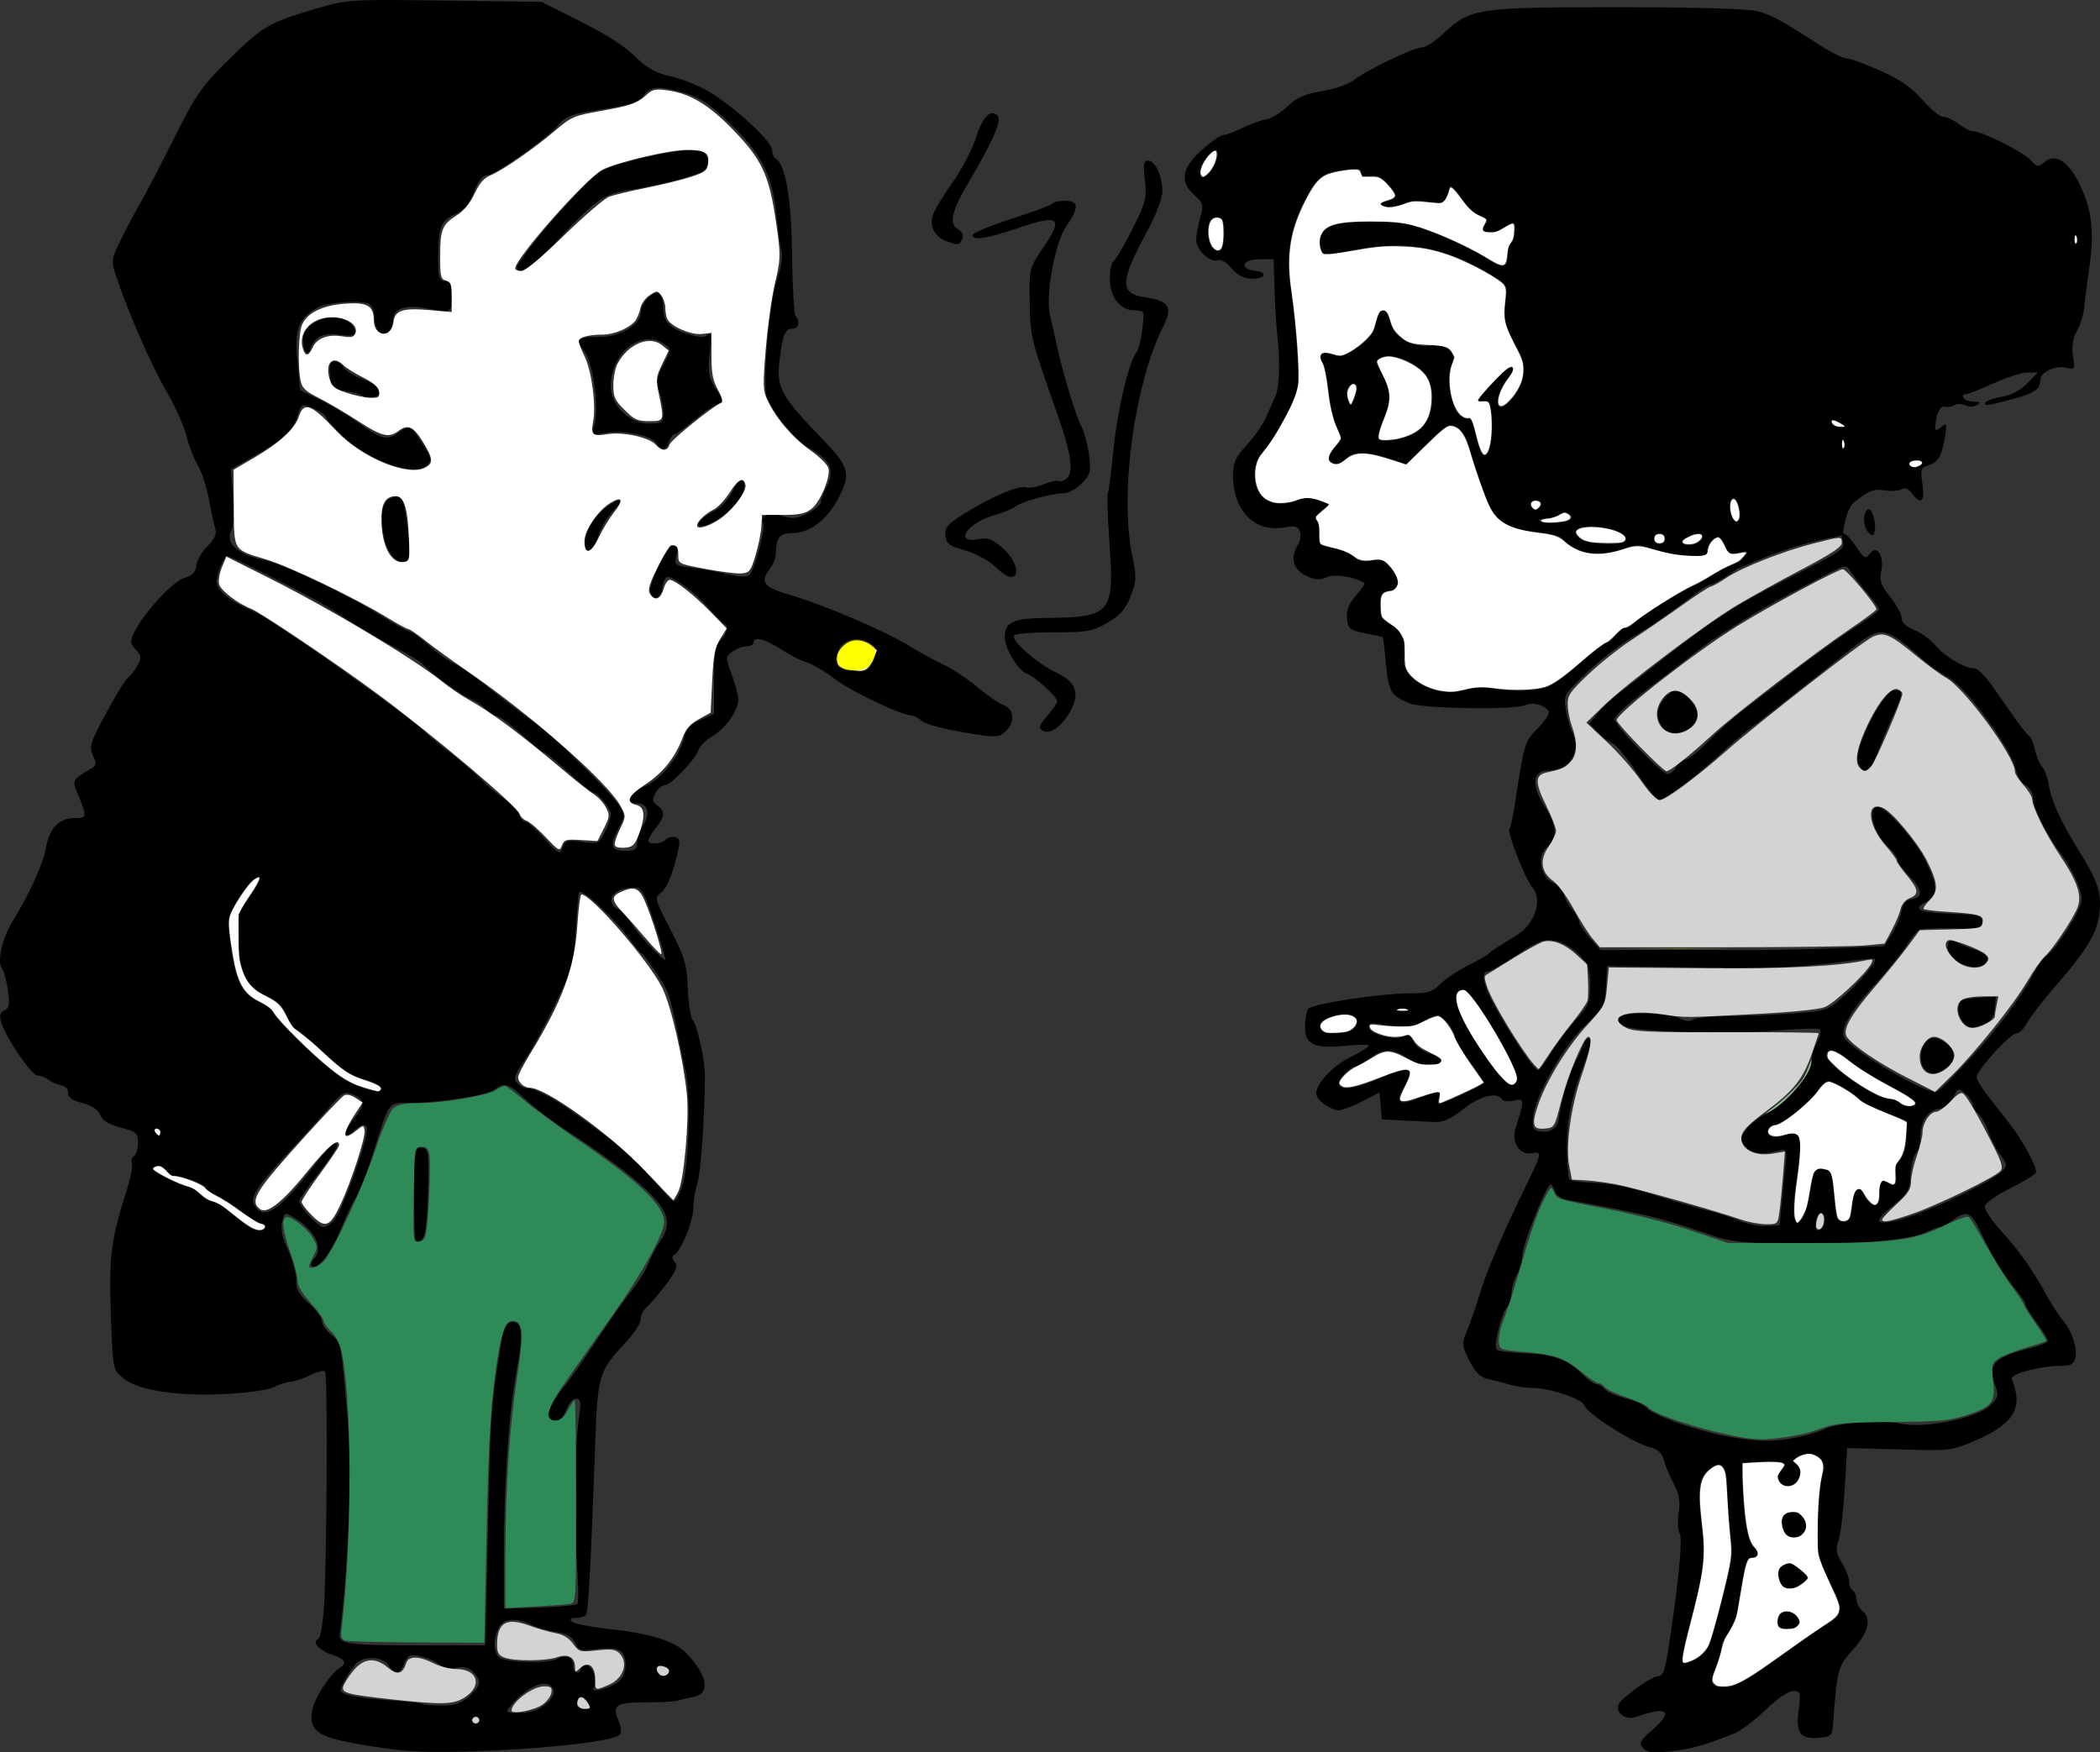 <?xml version="1.0" encoding="UTF-8" standalone="no"?>
<!-- Created with Inkscape (http://www.inkscape.org/) -->

<svg
   xmlns:dc="http://purl.org/dc/elements/1.1/"
   xmlns:cc="http://creativecommons.org/ns#"
   xmlns:rdf="http://www.w3.org/1999/02/22-rdf-syntax-ns#"
   xmlns:svg="http://www.w3.org/2000/svg"
   xmlns="http://www.w3.org/2000/svg"
   xmlns:sodipodi="http://sodipodi.sourceforge.net/DTD/sodipodi-0.dtd"
   xmlns:inkscape="http://www.inkscape.org/namespaces/inkscape"
   id="svg3626"
   sodipodi:docname="cigarmanwoman.svg"
   viewBox="0 0 811.1 676.92"
   version="1.0"
   inkscape:version="0.92.3 (2405546, 2018-03-11)">
  <rect x="0" y="0" width="811.1" height="676.92" fill="#333333" stroke="none"/>
  <defs
     id="defs7" />
  <sodipodi:namedview
     id="namedview8"
     bordercolor="#666666"
     inkscape:pageshadow="2"
     guidetolerance="10"
     pagecolor="#ffffff"
     gridtolerance="10"
     inkscape:window-maximized="1"
     inkscape:zoom="0.89702955"
     objecttolerance="10"
     borderopacity="1"
     inkscape:current-layer="svg3626"
     inkscape:cx="114.27661"
     inkscape:cy="274.79961"
     inkscape:window-y="-8"
     inkscape:window-x="-8"
     inkscape:window-width="1920"
     showgrid="false"
     inkscape:pageopacity="0"
     inkscape:window-height="1017"
     inkscape:pagecheckerboard="true">
    <inkscape:grid
       type="xygrid"
       id="grid4517" />
  </sodipodi:namedview>
  <g
     id="layer1"
     transform="translate(-47.715 -56.978)">
    <path
       id="path3705"
       style="fill:#000000"
       inkscape:connector-curvature="0"
       d="m 204.65,733.29 c -3.985,-0.298 -12.996,-1.583 -20.024,-2.857 -14.742,-2.671 -17.976,-5.375 -16.144,-13.497 1.04,-4.611 6.973,-13.516 10.435,-15.661 3.045,-1.887 2.065,-3.512 -3.124,-5.18 -4.785,-1.538 -7.841,-5.041 -5.186,-5.946 0.715,-0.244 1.678,-5.206 2.14,-11.026 1.216,-15.344 1.641,-91.303 0.517,-92.399 -0.524,-0.511 -3.02,0.113 -5.547,1.385 -2.527,1.272 -6.012,2.447 -7.743,2.61 -1.731,0.163 -4.644,1.111 -6.472,2.106 -1.828,0.995 -9.98,2.175 -18.116,2.622 -18.653,1.025 -34.285,-1.325 -40.011,-6.016 -4.092,-3.352 -4.094,-3.364 -4.842,-24.907 -0.774,-22.308 0.063,-28.767 6.235,-48.129 1.444,-4.529 2.297,-9.068 1.895,-10.086 -0.401,-1.018 -0.033,-2.271 0.818,-2.783 0.851,-0.512 1.548,-2.801 1.548,-5.086 0,-3.748 -0.656,-4.326 -6.689,-5.896 -4.589,-1.195 -7.071,-2.721 -7.907,-4.862 -0.787,-2.017 -3.234,-3.648 -6.916,-4.614 -3.957,-1.037 -5.637,-2.228 -5.498,-3.897 0.114,-1.371 -1.046,-2.643 -2.699,-2.962 -1.594,-0.307 -3.802,-1.274 -4.907,-2.149 -1.104,-0.875 -3.004,-1.6 -4.221,-1.612 -2.358,-0.023 -12.682,-15.337 -14.133,-20.965 -0.597,-2.317 -0.163,-3.627 1.394,-4.209 1.8,-0.672 2.077,-2.223 1.357,-7.598 -0.497,-3.715 -1.528,-7.525 -2.289,-8.469 -2.016,-2.497 -0.047,-11.59 3.912,-18.065 6.709,-10.973 12.018,-22.633 13.062,-28.693 1.301,-7.546 5.099,-11.491 11.067,-11.491 4.896,0 4.92,-0.222 1.043,-9.638 -2.056,-4.992 -1.96,-5.163 5.314,-9.42 2.047,-1.198 2.157,-2.001 0.702,-5.11 -1.545,-3.3 -1.017,-5.005 5.016,-16.215 3.708,-6.89 7.581,-13.162 8.607,-13.938 1.025,-0.776 2.675,-2.892 3.665,-4.703 1.518,-2.775 1.402,-3.721 -0.738,-6.023 -2.271,-2.443 -2.321,-3.171 -0.478,-6.895 3.735,-7.545 14.945,-19.652 19.296,-20.84 3.061,-0.836 4.3,-2.129 4.591,-4.795 0.22,-2.008 2.15,-5.354 4.289,-7.436 2.821,-2.746 3.636,-4.636 2.968,-6.881 -0.507,-1.702 -1.628,-6.904 -2.492,-11.56 -0.864,-4.656 -2.749,-10.37 -4.189,-12.698 -1.44,-2.328 -3.402,-7.407 -4.36,-11.287 -0.958,-3.88 -4.543,-11.859 -7.966,-17.731 -5.808,-9.961 -14.979,-31.028 -19.408,-44.585 -1.824,-5.581 -1.693,-6.334 2.562,-14.814 2.466,-4.914 5.802,-11.157 7.414,-13.873 1.612,-2.716 7.219,-13.509 12.461,-23.985 8.547,-17.084 10.739,-20.236 21.261,-30.582 13.109,-12.889 15.406,-14.235 33.324,-19.522 12.472,-3.68 13.051,-3.717 49.999,-3.23 l 37.381,0.493 7.971,3.961 c 17.379,8.636 23.296,12.295 29.094,17.992 3.732,3.667 7.38,5.587 13.043,6.865 4.324,0.975 11.123,3.747 15.108,6.159 9.688,5.863 23.912,19.085 23.912,22.228 0,1.388 0.602,2.886 1.338,3.329 3.851,2.317 6.046,15.203 6.335,37.188 0.163,12.434 0.786,23.083 1.384,23.665 1.836,1.787 1.206,4.82 -1.001,4.82 -3.028,0 -3.928,2.062 -5.145,11.781 -1.398,11.17 0.085,13.886 17.367,31.806 9.525,9.877 10.211,12.848 5.14,22.278 -4.455,8.284 -11.047,13.145 -17.825,13.145 -4.568,0 -6.143,1.95 -6.143,7.606 0,1.728 -0.958,4.375 -2.128,5.881 -4.244,5.463 -2.826,7.382 7.708,10.436 12.658,3.67 36.49,13.861 45.868,19.614 3.985,2.445 10.009,5.738 13.385,7.319 3.377,1.581 9.187,5.442 12.912,8.581 3.725,3.139 8.299,6.272 10.165,6.962 4.209,1.558 4.535,6.935 0.63,10.376 -2.591,2.282 -3.597,2.293 -16.248,0.167 -7.418,-1.246 -14.541,-3.195 -15.83,-4.331 -1.289,-1.136 -2.945,-2.067 -3.679,-2.07 -3.959,-0.014 -22.933,-8.94 -29.719,-13.981 -4.316,-3.205 -9.429,-6.229 -11.363,-6.718 -1.934,-0.49 -6.267,-2.698 -9.63,-4.908 -6.197,-4.072 -10.766,-5.178 -10.766,-2.607 0,0.776 -1.18,1.411 -2.622,1.411 -1.442,0 -3.887,0.905 -5.435,2.01 -2.733,1.953 -2.741,2.209 -0.277,9.008 1.395,3.848 2.534,8.182 2.531,9.63 -0.008,4.092 -5.107,11.25 -10.03,14.081 -2.453,1.411 -4.853,3.768 -5.332,5.238 -1.224,3.753 -10.656,13.648 -13.01,13.648 -1.075,0 -2.712,1.378 -3.638,3.063 -1.371,2.494 -1.246,3.374 0.674,4.741 3.109,2.213 2.974,4.392 -0.541,8.742 -1.594,1.973 -2.898,4.137 -2.898,4.808 0,1.77 4.932,1.498 6.859,-0.378 0.903,-0.879 2.598,-1.241 3.766,-0.805 1.847,0.69 1.8,2.007 -0.353,10.066 -1.438,5.38 -3.655,10.11 -5.282,11.268 -2.719,1.935 -2.612,2.365 3.52,14.192 5.535,10.674 6.373,13.509 6.719,22.715 0.217,5.786 1.061,11.303 1.875,12.26 1.787,2.103 4.78,15.618 4.761,21.494 -0.052,15.507 -1.585,37.459 -2.906,41.612 -0.862,2.711 -1.568,6.944 -1.568,9.407 0,4.936 -4.614,16.532 -7.197,18.085 -1.216,0.732 -1.209,1.492 0.029,2.944 1.311,1.538 0.553,3.436 -3.535,8.858 -2.862,3.796 -6.19,7.698 -7.395,8.672 -1.205,0.974 -2.191,2.961 -2.191,4.415 0,1.455 -2.163,5.028 -4.805,7.94 -12.262,13.511 -11.811,11.847 -13.122,48.327 -1.376,38.276 -2.391,56.752 -3.188,58.006 -0.437,0.689 -2.191,1.252 -3.898,1.252 -2.119,0 -2.632,0.459 -1.617,1.446 0.817,0.795 7.306,2.079 14.42,2.853 16.316,1.774 25.228,4.603 29.914,9.495 8.004,8.357 9.23,15.283 2.947,16.645 -2.192,0.475 -5.166,1.177 -6.609,1.56 -1.443,0.383 -6.663,0.666 -11.6,0.629 -11.852,-0.089 -13.638,1.004 -11.161,6.826 1.113,2.617 1.356,4.961 0.591,5.706 -3.897,3.794 -59.07,7.934 -82.451,6.186 z m 28.26,-11.84 c 0,-0.776 -0.652,-1.411 -1.449,-1.411 -0.797,0 -1.449,0.635 -1.449,1.411 0,0.776 0.652,1.411 1.449,1.411 0.797,0 1.449,-0.635 1.449,-1.411 z m 25.524,-6.127 c 2.595,-2.173 3.631,-4.106 3.025,-5.644 -1.922,-4.877 -9.987,-1.738 -16.77,6.525 -1.815,2.211 -1.472,2.423 3.905,2.423 4.091,0 7.1,-1.011 9.84,-3.305 z m 16.227,-0.837 c -1.894,-2.953 -4.07,-2.58 -4.07,0.697 0,1.118 1.31,2.033 2.911,2.033 2.516,0 2.673,-0.371 1.159,-2.731 z m -45.721,-2.265 c 4.582,-4.136 4.875,-5.803 1.634,-9.289 -1.661,-1.787 -3.558,-2.276 -6.561,-1.691 -2.743,0.534 -5.1,0.071 -6.721,-1.321 -1.373,-1.179 -4.613,-2.581 -7.2,-3.116 -4.151,-0.859 -4.87,-0.546 -6.123,2.665 -1.704,4.364 -3.729,4.632 -6.176,0.816 -2.297,-3.58 -10.008,-3.792 -12.845,-0.353 -2.756,3.343 -5.659,8.497 -5.659,10.05 0,1.68 6.981,3.023 20.271,3.897 5.968,0.393 11.131,0.987 11.473,1.32 0.342,0.333 3.618,0.606 7.279,0.606 5.121,0 7.573,-0.827 10.628,-3.584 z m 57.955,-5.915 c 3.048,-2.675 3.331,-9.266 0.495,-11.557 -1.312,-1.06 -4.547,-1.33 -9.058,-0.756 -6.386,0.813 -7.146,0.6 -8.466,-2.378 -1.053,-2.376 -3.116,-3.545 -7.541,-4.27 -3.35,-0.549 -7.517,-1.741 -9.258,-2.648 -5.761,-3.002 -11.098,-2.535 -12.808,1.12 -2.106,4.5 -1.953,9.567 0.346,11.424 2.477,2.001 18.444,2.447 22.084,0.617 3.734,-1.877 6.453,-0.805 6.453,2.546 0,1.487 0.652,2.704 1.449,2.704 0.797,0 1.449,-0.635 1.449,-1.411 0,-0.776 0.966,-1.411 2.146,-1.411 2.456,0 4.46,6.049 2.846,8.591 -1.54,2.425 6.58,0.309 9.862,-2.571 z m 19.209,-3.209 c 0.496,-0.781 -0.146,-1.812 -1.426,-2.291 -2.775,-1.037 -4.321,0.106 -2.987,2.207 1.203,1.896 3.239,1.934 4.414,0.084 z m -70.689,-21.859 c 0.182,-6.208 0.625,-25.573 0.986,-43.032 0.66,-31.94 1.046,-37.614 3.795,-55.731 2.026,-13.347 2.606,-14.814 5.856,-14.814 3.36,0 3.71,5.748 1.162,19.047 -2.963,15.462 -4.863,43.242 -4.875,71.251 l -0.008,20.458 13.768,-0.443 c 7.572,-0.243 14.178,-0.878 14.678,-1.411 0.501,-0.533 0.296,-8.905 -0.454,-18.604 -1.281,-16.555 -0.747,-41.086 1.191,-54.672 0.682,-4.783 0.411,-5.996 -1.341,-5.996 -1.208,0 -2.879,1.905 -3.712,4.233 -0.834,2.328 -2.489,4.233 -3.679,4.233 -5.145,0 -4.042,-4.844 3.052,-13.404 1.929,-2.328 7.48,-10.264 12.334,-17.636 4.855,-7.372 10.896,-15.943 13.426,-19.047 2.53,-3.104 5.474,-7.866 6.544,-10.582 1.069,-2.716 3.135,-6.623 4.59,-8.683 5.414,-7.664 2.756,-13.465 -11.533,-25.178 -5.207,-4.268 -15.07,-11.34 -21.919,-15.716 -6.849,-4.376 -15.163,-10.566 -18.476,-13.756 -6.47,-6.229 -8.405,-6.861 -11.977,-3.911 -2.616,2.16 -21.873,5.188 -32.909,5.175 -8.508,-0.011 -7.65,-1.226 -14.425,20.449 -2.183,6.984 -5.045,14.285 -6.361,16.225 -1.316,1.94 -3.983,7.532 -5.927,12.426 -3.474,8.744 -9.081,15.801 -11.041,13.893 -0.548,-0.533 -0.224,-1.721 0.719,-2.639 3.971,-3.866 0.726,-10.937 -7.283,-15.868 -3.886,-2.393 -3.936,-2.378 -4.916,1.423 -0.679,2.634 0.052,6.107 2.328,11.059 1.825,3.97 3.23,9.187 3.122,11.593 -0.149,3.335 1.005,5.438 4.859,8.852 2.78,2.463 5.054,5.55 5.054,6.86 0,1.31 1.617,3.675 3.594,5.257 3.818,3.054 3.802,2.973 6.388,33.209 1.67,19.525 0.29,56.108 -3.108,82.44 -0.504,3.904 3.042,4.396 31.389,4.361 l 24.78,-0.031 0.33,-11.287 z m -27.35,-144.84 c -0.112,-0.259 -0.334,-8.596 -0.494,-18.528 -0.283,-17.589 -0.212,-18.047 2.74,-17.636 2.821,0.392 3.017,1.249 2.829,12.414 -0.283,16.87 -1.089,22.993 -3.116,23.651 -0.965,0.313 -1.847,0.358 -1.959,0.099 z m -57.766,-5.408 c 0,-0.776 -0.748,-1.411 -1.662,-1.411 -0.914,0 -4.338,-2.084 -7.609,-4.632 -3.27,-2.547 -7.74,-5.391 -9.932,-6.319 -2.192,-0.928 -3.985,-2.311 -3.985,-3.074 0,-1.183 -11.393,-5.072 -12.813,-4.373 -0.272,0.134 -1.319,-0.854 -2.327,-2.196 -1.168,-1.555 -2.76,-2.093 -4.391,-1.484 -2.04,0.762 -1.187,1.666 4.215,4.462 3.725,1.928 7.616,3.506 8.646,3.506 1.03,0 3.053,1.27 4.496,2.822 1.443,1.552 3.495,2.822 4.561,2.822 1.066,0 3.41,1.222 5.21,2.715 8.47,7.027 10.697,8.482 13.054,8.526 1.395,0.026 2.536,-0.588 2.536,-1.364 z m 26.292,-2.469 c 3.437,-4.032 12.837,-30.021 12.837,-35.49 0,-2.239 -2.33,-1.898 -5.038,0.738 -4.062,3.954 -4.235,0.835 -0.237,-4.268 4.766,-6.083 4.782,-7.529 0.104,-9.604 -3.478,-1.543 -4.117,-1.194 -9.765,5.321 -3.324,3.834 -9.027,10.146 -12.674,14.026 -14.439,15.365 -17.649,20.041 -15.917,23.191 3.559,6.474 9.721,2.364 23.585,-15.727 5.912,-7.715 8.347,-9.711 8.347,-6.843 0,0.73 -3.261,5.468 -7.246,10.531 -3.985,5.062 -7.246,9.813 -7.246,10.558 0,2.157 7.32,10.036 9.324,10.036 1.001,0 2.767,-1.111 3.925,-2.469 z m 134.45,-12.7 c 2.66,-6.911 3.643,-34.741 1.566,-44.335 -0.895,-4.133 -2.478,-11.96 -3.519,-17.392 -1.041,-5.432 -2.568,-11.506 -3.394,-13.497 -1.602,-3.861 -8.481,-14.169 -10.273,-15.396 -0.592,-0.405 -2.953,-3.276 -5.247,-6.38 -5.751,-7.782 -18.225,-19.138 -18.84,-17.151 -0.278,0.897 -0.859,7.676 -1.291,15.065 -0.723,12.357 -1.356,14.619 -7.896,28.218 -3.911,8.131 -9.216,17.822 -11.791,21.534 -3.798,5.477 -4.348,7.14 -2.918,8.818 0.97,1.137 2.687,2.068 3.817,2.068 3.279,0 12.143,4.851 21.001,11.493 4.506,3.379 9.675,7.096 11.485,8.26 3.517,2.261 14.984,13.701 20.153,20.105 1.722,2.134 3.577,3.88 4.121,3.88 0.544,0 1.906,-2.381 3.025,-5.291 z m -201.32,-21.52 c 0,-0.776 -0.691,-1.411 -1.535,-1.411 -0.844,0 -1.132,0.635 -0.639,1.411 0.493,0.776 1.183,1.411 1.535,1.411 0.351,0 0.639,-0.635 0.639,-1.411 z m 85.157,-17.241 c -0.324,-0.947 -3.329,-2.375 -6.678,-3.175 -4.445,-1.061 -8.574,-3.833 -15.299,-10.271 -5.066,-4.85 -9.87,-8.818 -10.676,-8.818 -0.806,0 -2.448,-2.389 -3.648,-5.308 -1.632,-3.972 -3.686,-5.954 -8.158,-7.875 -7.449,-3.2 -10.334,-9.207 -10.716,-22.312 -0.249,-8.565 0.149,-9.977 4.519,-16.028 4.794,-6.638 5.271,-9.772 0.956,-6.286 -1.261,1.019 -3.991,4.674 -6.067,8.122 -3.626,6.023 -3.716,6.697 -2.302,17.127 1.886,13.905 4.219,18.537 10.953,21.741 2.989,1.422 5.435,3.278 5.435,4.125 0,0.847 5.706,6.985 12.681,13.64 8.616,8.221 14.771,12.856 19.202,14.46 7.973,2.885 10.569,3.112 9.797,0.857 z m 105.62,-63.491 c -4.012,-12.084 -4.952,-13.72 -7.909,-13.756 -7.778,-0.097 -11.781,5.445 -6.079,8.416 1.586,0.826 3.82,3.229 4.965,5.34 2.021,3.727 12.477,14.89 13.211,14.105 0.201,-0.215 -1.684,-6.562 -4.188,-14.105 z m -27.929,-31.388 c 6.1,0.891 6.455,0.741 8.709,-3.656 1.292,-2.521 2.349,-5.637 2.349,-6.923 0,-2.344 -5.004,-8.497 -6.94,-8.535 -0.567,-0.011 -4.825,-3.503 -9.464,-7.76 -4.638,-4.257 -8.883,-7.74 -9.434,-7.74 -0.551,0 -4.511,-3.175 -8.801,-7.054 -4.29,-3.88 -8.585,-7.054 -9.544,-7.054 -0.959,0 -2.909,-1.254 -4.334,-2.786 -1.424,-1.532 -3.971,-3.205 -5.659,-3.717 -2.739,-0.831 -15.247,-9.95 -19.011,-13.86 -0.797,-0.828 -5.036,-3.365 -9.42,-5.637 -4.384,-2.272 -11.042,-6.082 -14.796,-8.465 -3.754,-2.384 -9.297,-5.872 -12.319,-7.751 -6.955,-4.327 -38.309,-20.155 -38.795,-19.584 -1.794,2.11 -3.654,7.236 -3.654,10.071 0,3.426 4.885,7.339 14.492,11.607 8.073,3.587 61.079,41.165 67.39,47.775 0.797,0.835 4.71,3.994 8.695,7.02 3.985,3.026 9.203,7.521 11.594,9.99 2.391,2.469 6.429,5.882 8.972,7.586 2.543,1.704 5.033,4.351 5.532,5.883 0.499,1.532 1.597,2.785 2.439,2.785 0.842,0 4.18,2.93 7.418,6.51 5.566,6.156 5.95,6.343 7.053,3.439 1.038,-2.732 1.87,-2.969 7.527,-2.143 z m 21.202,0.524 c 0,-1.626 1.076,-4.73 2.391,-6.897 2.829,-4.662 1.772,-8.488 -2.345,-8.488 -4.967,0 -3.286,-4.122 2.619,-6.423 6.22,-2.423 13.81,-11.699 15.423,-18.849 0.74,-3.282 2.398,-5.095 6.313,-6.905 l 5.309,-2.455 v -12.847 c 0,-10.247 0.513,-13.404 2.536,-15.598 2.671,-2.897 3.271,-5.503 1.449,-6.291 -0.598,-0.259 -3.317,-3.01 -6.043,-6.114 -5.06,-5.762 -13.313,-11.993 -15.885,-11.993 -0.786,0 -1.636,1.697 -1.888,3.771 -0.54,4.441 -3.314,5.854 -4.682,2.384 -1.127,-2.858 6.144,-17.751 9.086,-18.612 1.49,-0.437 1.73,0.463 0.994,3.724 -0.958,4.247 -0.884,4.311 6.006,5.194 3.837,0.492 10.08,1.611 13.873,2.486 4.574,1.056 7.382,1.119 8.338,0.188 1.908,-1.858 6.066,-17.537 5.22,-19.684 -1.276,-3.237 2.003,-4.586 7.301,-3.002 4.178,1.248 5.92,1.058 10.027,-1.095 2.734,-1.433 4.97,-3.361 4.97,-4.283 0,-0.923 1.056,-3.738 2.346,-6.256 3.034,-5.922 1.248,-9.99 -6.233,-14.2 -5.762,-3.242 -14.393,-13.446 -16.959,-20.05 -1.935,-4.979 0.99,-37.472 4.16,-46.212 1.257,-3.466 1.901,-8.007 1.431,-10.091 -0.47,-2.084 -1.379,-8.772 -2.02,-14.862 -1.557,-14.795 -5.786,-22.98 -17.892,-34.626 -7.699,-7.407 -11.576,-10.019 -17.347,-11.687 -9.992,-2.889 -13.417,-2.708 -15.834,0.835 -1.388,2.036 -4.553,3.42 -9.959,4.357 -4.358,0.755 -10.728,1.856 -14.156,2.447 -3.95,0.681 -7.067,2.235 -8.513,4.244 -3.228,4.487 -24.844,19.83 -27.936,19.83 -1.724,0 -3.413,2.133 -5.104,6.445 -1.845,4.704 -3.825,7.047 -7.33,8.674 -5.55,2.577 -6.43,4.89 -6.457,16.979 -0.017,7.633 0.339,8.818 2.65,8.818 2.196,0 2.646,1.065 2.536,5.996 -0.145,6.493 0.162,6.366 -10.562,4.389 -7.145,-1.317 -12.035,0.379 -12.035,4.174 0,1.77 -0.767,3.965 -1.705,4.878 -2.497,2.431 -5.542,-0.545 -5.542,-5.417 0,-2.187 -0.801,-4.459 -1.78,-5.048 -3.084,-1.856 -17.062,-0.829 -20.75,1.523 -6.998,4.464 -8.304,8.173 -7.19,20.424 l 1.019,11.208 7.467,3.642 c 4.107,2.003 11.054,6.174 15.438,9.268 8.664,6.115 10.856,6.618 15.132,3.47 4.038,-2.973 4.714,-2.7 8.763,3.544 4.437,6.843 4.497,7.948 0.542,10.009 -5.278,2.75 -21.632,-3.584 -30.333,-11.749 -3.931,-3.688 -7.147,-7.237 -7.147,-7.886 0,-1.185 -6.317,-4.455 -8.607,-4.455 -0.673,0 -1.669,1.746 -2.213,3.88 -1.381,5.415 -5.623,9.428 -16.432,15.543 l -9.311,5.268 0.799,10.488 c 0.439,5.769 0.19,11.596 -0.553,12.949 -2.78,5.058 2.224,9.574 13.13,11.848 7.051,1.471 32.021,13.373 44.202,21.071 5.58,3.526 10.797,6.423 11.594,6.438 0.797,0.015 4.078,2.4 7.291,5.3 3.213,2.9 7.59,6.042 9.728,6.982 2.137,0.94 8.863,5.702 14.946,10.582 6.083,4.88 13.119,10.214 15.634,11.852 6.189,4.032 29.777,27.034 32.977,32.157 2.483,3.975 2.473,4.313 -0.289,9.584 -3.362,6.416 -2.684,8.188 3.129,8.188 3.361,0 4.262,-0.625 4.262,-2.957 z m -96.106,-113.49 c -2.834,-5.786 -3.228,-16.26 -0.703,-18.717 0.957,-0.931 2.837,-1.693 4.178,-1.693 1.955,0 2.718,2.17 3.845,10.934 0.773,6.014 1.106,11.728 0.739,12.698 -1.308,3.458 -5.634,1.728 -8.059,-3.222 z m 75.817,-2.021 c 0,-4.296 3.656,-10.6 8.137,-14.032 5.539,-4.242 7.567,-3.628 3.083,0.934 -2.098,2.134 -4.666,6.371 -5.706,9.416 -2.104,6.159 -5.514,8.436 -5.514,3.683 z m 44.935,-9.228 c 0.997,-1.169 3.522,-2.915 5.612,-3.88 2.09,-0.965 5.019,-4.185 6.51,-7.157 1.643,-3.275 3.234,-4.894 4.039,-4.11 2.195,2.137 -1.031,8.083 -6.969,12.849 -5.82,4.671 -12.676,6.385 -9.192,2.298 z m -17.077,-29.715 c -1.705,-2.966 -12.62,-5.213 -19.679,-4.052 -5.502,0.905 -5.664,0.82 -4.579,-2.395 2.206,-6.539 -0.126,-24.752 -3.743,-29.227 -3.656,-4.525 -2.602,-5.544 5.613,-5.424 8.19,0.12 16.269,-4.67 16.269,-9.645 0,-3.558 4.916,-8.41 7.155,-7.063 0.847,0.51 1.541,3.013 1.541,5.563 0,5.376 2.813,8.164 10.389,10.297 3.793,1.068 5.768,1.057 6.893,-0.038 1.135,-1.105 1.317,0.881 0.649,7.103 -0.797,7.419 -0.475,9.351 2.283,13.695 3.048,4.801 3.076,5.106 0.556,6.011 -1.46,0.525 -5.518,3.382 -9.018,6.349 -3.5,2.967 -6.88,5.395 -7.511,5.395 -0.631,0 -1.562,1.27 -2.067,2.822 -1.104,3.386 -3.014,3.631 -4.75,0.61 z m 2.577,-11.687 c 0,-2.212 -0.695,-5.964 -1.545,-8.338 -1.285,-3.59 -1.014,-5.33 1.613,-10.342 3.023,-5.77 3.047,-6.106 0.544,-7.887 -8.747,-6.227 -20.9,3.072 -20.9,15.991 0,7.581 7.104,14.599 14.777,14.599 5.095,0 5.513,-0.305 5.513,-4.022 z m -116.35,-6.71 c -0.556,-0.541 -3.464,-1.369 -6.462,-1.84 -5.063,-0.794 -5.483,-1.23 -5.901,-6.13 -0.337,-3.958 0.097,-5.274 1.74,-5.274 1.204,0 2.797,1.057 3.54,2.349 0.743,1.292 4.199,3.373 7.681,4.626 6.632,2.385 8.477,6.13 3.372,6.841 -1.627,0.227 -3.413,-0.031 -3.969,-0.572 z m -21.72,-16.92 c -0.581,-0.566 -1.057,-2.815 -1.057,-4.998 0,-7.596 14.904,-11.501 19.139,-5.014 2.221,3.401 1.019,4.176 -5.194,3.347 -6.401,-0.854 -9.682,0.85 -11.25,5.842 -0.32,1.018 -1.057,1.389 -1.638,0.823 z m 81.55,-32.839 c 0,-1.144 8.953,-12.796 14.813,-19.279 16.446,-18.194 16.383,-18.146 28.201,-21.392 13.394,-3.678 24.021,-5.171 28.018,-3.936 3.224,0.996 3.839,5.254 1.068,7.402 -2.246,1.742 -18.049,5.889 -28.34,7.438 -10.72,1.613 -13.186,3.401 -30.716,22.272 -7.07,7.611 -13.043,11.043 -13.043,7.495 z m 137.76,152.02 c 1.675,-3.937 1.584,-4.633 -0.826,-6.349 -6.053,-4.309 -13.595,-0.961 -13.701,6.082 -0.048,3.163 2.042,4.233 8.836,4.525 2.977,0.128 4.221,-0.803 5.691,-4.258 z m 297.16,420.1 c -1.647,-1.932 -1.183,-2.877 3.319,-6.757 8.688,-7.488 6.309,-9.639 -5.848,-5.287 -4.047,1.449 -8.264,-1.425 -6.957,-4.741 0.962,-2.44 12.701,-10.895 15.127,-10.895 2.14,0 2.896,-2.168 4.522,-12.96 3.749,-24.896 5.168,-40.071 3.96,-42.37 -0.7,-1.332 -0.856,-4.958 -0.347,-8.057 0.686,-4.178 0.19,-7.018 -1.917,-10.982 -1.564,-2.941 -3.278,-7.064 -3.811,-9.163 -0.712,-2.81 -2.281,-4.17 -5.948,-5.156 -6.439,-1.731 -23.729,-12.893 -24.771,-15.991 -0.877,-2.608 -13.55,-6.782 -20.594,-6.782 -2.349,0 -6.162,-0.582 -8.472,-1.294 -2.311,-0.712 -6.012,-1.68 -8.224,-2.152 -2.929,-0.625 -4.869,-2.554 -7.137,-7.1 -2.941,-5.894 -2.988,-6.541 -0.847,-11.604 1.248,-2.949 3.405,-9.172 4.794,-13.828 2.608,-8.743 8.975,-23.728 17.382,-40.916 6.751,-13.801 6.899,-14.498 2.918,-13.757 -4.96,0.923 -8.178,-4.192 -6.289,-9.998 3.428,-10.541 3.376,-11.302 -0.704,-10.305 -2.059,0.503 -4.148,0.277 -4.642,-0.501 -1.89,-2.977 -8.562,-1.287 -14.91,3.777 -4.658,3.716 -7.792,5.141 -11.019,5.009 -2.48,-0.101 -8.096,-0.375 -12.48,-0.608 l -7.971,-0.424 -0.445,-5.208 -0.445,-5.208 -6.655,3.445 c -3.66,1.895 -7.717,3.445 -9.015,3.445 -3.36,0 -8.802,-4.01 -8.802,-6.486 0,-3.88 6.474,-10.708 13.405,-14.139 3.786,-1.874 6.884,-3.805 6.884,-4.29 0,-0.485 -3.9,-0.486 -8.667,-7.3e-4 -12.276,1.249 -15.976,-0.409 -15.948,-7.147 0.012,-2.929 0.518,-6.084 1.123,-7.011 1.305,-1.999 27.764,-6.074 39.436,-6.074 6.836,0 8.743,-0.576 11.555,-3.489 1.852,-1.919 6.694,-5.175 10.76,-7.236 4.066,-2.061 7.718,-4.141 8.117,-4.623 0.399,-0.482 2.029,-1.685 3.623,-2.673 1.594,-0.988 4.966,-3.084 7.493,-4.658 6.684,-4.164 9.702,-13.64 5.773,-18.125 -2.796,-3.193 -9.855,-21.21 -8.899,-22.716 0.442,-0.696 1.413,-5.26 2.159,-10.141 3.479,-22.781 3.738,-23.653 8.435,-28.371 2.532,-2.543 4.604,-5.408 4.604,-6.366 0,-2.337 -5.975,-4.417 -8.703,-3.031 -4.058,2.063 -39.833,1.536 -45.248,-0.666 -7.06,-2.872 -8.004,-4.498 -9.002,-15.508 -0.488,-5.387 -1.034,-9.891 -1.213,-10.008 -0.179,-0.117 -3.26,-0.789 -6.847,-1.493 -5.901,-1.157 -6.563,-1.697 -6.961,-5.668 -0.312,-3.122 0.68,-5.684 3.441,-8.878 2.134,-2.469 3.636,-4.643 3.337,-4.83 -3.917,-2.46 -11.574,-3.64 -14.681,-2.262 -2.835,1.258 -4.517,1.112 -8.124,-0.704 -4.907,-2.47 -6.006,-7.038 -2.871,-11.926 0.923,-1.439 1.242,-3.722 0.709,-5.073 -0.772,-1.958 -1.997,-2.27 -6.029,-1.533 -11.345,2.072 -19.788,-6.44 -19.788,-19.951 0,-5.103 0.904,-7.139 5.247,-11.819 2.886,-3.11 6.291,-8.007 7.568,-10.883 1.276,-2.876 2.883,-6.499 3.569,-8.051 1.528,-3.455 1.865,-13.132 0.784,-22.574 -0.444,-3.88 -0.957,-12.292 -1.141,-18.694 l -0.334,-11.64 h -5.552 c -6.616,0 -7.934,3.778 -1.567,4.492 5.33,0.597 3.714,3.335 -1.786,3.025 -2.768,-0.156 -5.453,-1.624 -7.468,-4.084 -1.89,-2.308 -4.005,-3.519 -5.301,-3.034 -2.919,1.09 -8.273,-4.003 -8.263,-7.86 0.004,-1.716 0.7,-5.547 1.547,-8.514 1.411,-4.946 1.229,-5.673 -2.182,-8.751 -5.824,-5.255 -4.999,-10.45 2.769,-17.421 3.569,-3.203 7.344,-5.823 8.389,-5.823 1.045,0 4.448,-1.265 7.562,-2.811 3.114,-1.546 7.163,-3.006 8.996,-3.245 1.834,-0.239 5.503,-2.481 8.153,-4.982 3.709,-3.499 6.798,-4.861 13.403,-5.908 4.721,-0.748 10.218,-2.654 12.215,-4.237 4.914,-3.893 23.218,-12.679 26.414,-12.679 1.417,0 5.209,-2.488 8.427,-5.529 10.117,-9.559 13.037,-9.992 67.234,-9.983 29.665,0.005 50.138,0.587 53.726,1.528 5.741,1.505 8.35,2.918 24.019,13.013 4.442,2.862 9.134,5.204 10.427,5.204 1.292,0 7.175,2.141 13.072,4.757 7.799,3.46 12.25,6.537 16.329,11.287 3.084,3.592 6.685,6.53 8.003,6.53 1.318,0 4.054,1.27 6.081,2.822 2.027,1.552 4.56,2.822 5.63,2.823 3.401,0.002 19.227,7.947 22.108,11.099 2.511,2.747 3.003,2.828 5.232,0.864 4.202,-3.702 9.275,-0.556 13.663,8.475 4.838,9.957 5.772,18.148 3.702,32.47 -0.897,6.208 -1.788,13.192 -1.978,15.52 -0.191,2.328 -1.428,6.213 -2.75,8.634 -1.651,3.023 -2.124,6.075 -1.513,9.746 0.837,5.019 0.692,5.294 -2.38,4.511 -4.3,-1.095 -10.225,1.614 -10.225,4.675 0,4.253 -2.965,5.747 -18.693,9.42 -2.161,0.505 -3.133,0.271 -2.568,-0.618 0.499,-0.787 3.396,-1.817 6.436,-2.291 3.466,-0.54 7.093,-2.451 9.723,-5.123 l 4.195,-4.263 h -3.955 c -2.175,0 -8.139,1.905 -13.254,4.233 -5.115,2.328 -10.017,4.233 -10.894,4.233 -0.877,0 -1.192,0.635 -0.7,1.411 0.493,0.776 2.325,1.421 4.071,1.433 2.484,0.017 2.719,0.303 1.079,1.312 -1.195,0.736 -3.097,0.769 -4.426,0.077 -1.282,-0.668 -3.214,-0.682 -4.294,-0.032 -1.08,0.65 -2.753,0.887 -3.717,0.527 -1.648,-0.616 -3.519,3.475 -3.563,7.79 -0.017,1.628 0.355,1.633 2.337,0.032 2.139,-1.728 2.258,-1.319 1.285,4.413 -1.205,7.104 -2.626,9.34 -6.742,10.612 -2.462,0.761 -2.711,1.704 -1.878,7.109 1.04,6.755 -0.668,8.227 -4.066,3.503 -1.3,-1.807 -2.632,-2.326 -3.943,-1.537 -1.089,0.655 -4.149,0.849 -6.799,0.43 -4.027,-0.636 -5.894,0.096 -11.356,4.453 -3.595,2.868 -4.468,11.54 -4.495,12.458 -0.042,1.452 -13.818,1.309 -38.325,12.43 -6.069,2.754 -2.895,-0.171 0.208,-3.837 1.831,-2.163 1.646,-2.294 -1.99,-1.412 -3.4,0.824 -4.22,0.432 -5.399,-2.588 -0.765,-1.958 -1.979,-3.56 -2.698,-3.56 -2.015,0 -4.711,3.711 -4.25,5.848 0.548,2.535 -11.593,1.881 -20.601,-1.111 -5.305,-1.762 -7.333,-1.848 -10.869,-0.463 -10.051,3.938 -18.972,2.585 -24.637,-3.735 -0.797,-0.889 -5.324,-1.976 -10.059,-2.414 -9.259,-0.858 -14.961,-3.941 -17.657,-9.548 -2.21,-4.597 -6.25,-16.214 -8.128,-23.369 -0.958,-3.649 -2.786,-6.519 -4.834,-7.585 -3.019,-1.573 -3.963,-1.048 -11.327,6.295 l -8.034,8.011 -6.624,-2.189 c -8.361,-2.764 -14.352,-2.79 -16.668,-0.073 -0.992,1.164 -2.664,2.116 -3.715,2.116 -3.538,0 -3.858,-3.007 -0.671,-6.309 3.021,-3.13 3.058,-3.479 0.818,-7.695 -1.29,-2.429 -2.735,-8.684 -3.211,-13.9 -0.476,-5.216 -1.484,-10.25 -2.24,-11.186 -2.305,-2.852 0.018,-4.722 3.787,-3.05 2.796,1.24 4.367,0.817 9.357,-2.522 3.348,-2.24 6.375,-5.571 6.854,-7.54 1.498,-6.168 1.938,-7.054 3.504,-7.054 0.842,0 1.936,1.97 2.43,4.378 1.217,5.926 8.088,10.093 15.243,9.245 6.837,-0.811 11.008,2.836 8.488,7.421 -2.278,4.144 -0.372,16.342 3.02,19.331 1.501,1.322 3.202,1.944 3.779,1.382 0.578,-0.562 1.715,2.304 2.527,6.37 0.812,4.066 2.255,7.639 3.206,7.941 2.176,0.69 3.694,-6.794 3.081,-15.185 -0.392,-5.366 -0.886,-6.245 -3.282,-5.839 -2.53,0.429 -2.605,0.222 -0.725,-2.004 6.969,-8.253 10.67,-11.681 11.846,-10.973 0.735,0.442 0.069,2.166 -1.48,3.83 -3.214,3.451 -5.264,10.248 -3.425,11.354 2.205,1.327 8.568,-6.789 9.278,-11.836 0.633,-4.499 0.051,-6.626 -3.482,-12.719 -3.459,-5.964 -4.286,-9.735 -3.472,-15.828 0.879,-6.574 0.817,-6.702 -4.959,-10.252 -18.28,-11.234 -33.534,-14.019 -53.923,-9.844 -5.573,1.141 -10.728,1.717 -11.455,1.28 -0.727,-0.437 -1.322,-2.586 -1.322,-4.774 0,-5.734 6.223,-7.895 21.739,-7.549 10.447,0.233 14.173,1.031 24.524,5.255 6.713,2.74 14.574,6.579 17.469,8.532 6.831,4.609 8.73,4.479 8.73,-0.599 0,-2.282 0.652,-4.542 1.449,-5.021 1.482,-0.891 2.078,-7.76 0.674,-7.76 -0.427,0 -2.378,1.022 -4.337,2.272 -4.38,2.794 -9.209,1.633 -6.487,-1.559 1.461,-1.714 1.103,-2.323 -2.046,-3.489 -2.099,-0.777 -5.169,-3.644 -6.822,-6.372 -1.653,-2.728 -3.84,-4.96 -4.859,-4.96 -2.015,12.334 -7.881,2.671 -17.244,6.549 -3.07,1.425 -6.016,1.893 -7.658,1.217 -2.427,-1 -2.366,-1.178 0.678,-1.964 4.448,-1.148 4.52,-2.059 0.521,-6.537 -2.429,-2.72 -4.363,-3.6 -6.884,-3.131 -2.379,0.443 -3.505,0.007 -3.505,-1.355 0,-1.589 -1.433,-1.806 -6.884,-1.043 -8.486,1.189 -10.462,2.817 -15.446,12.726 -5.193,10.324 -6.871,20.883 -5.061,31.829 1.527,9.229 3.135,28.216 3.098,36.575 -0.012,2.805 -1.855,8.35 -4.169,12.541 -5.965,10.808 -6.989,12.408 -10.039,15.69 -3.622,3.896 -3.627,12.824 -0.009,16.715 2.978,3.203 8.883,3.802 14.208,1.44 2.409,-1.069 4.598,-1.037 7.677,0.11 l 4.307,1.605 -3.292,2.61 c -2.057,1.631 -2.708,2.961 -1.736,3.546 0.856,0.515 1.359,2.921 1.118,5.347 -0.407,4.103 -0.059,4.472 4.993,5.292 2.986,0.485 6.693,1.994 8.236,3.354 1.997,1.76 4.039,2.208 7.084,1.557 3.539,-0.757 4.817,-0.248 7.399,2.947 3.78,4.679 3.39,8.126 -0.99,8.734 -2.706,0.376 -3.246,1.336 -3.246,5.77 0,4.316 0.689,5.625 3.652,6.939 4.408,1.955 6.936,7.765 5.721,13.148 -1.836,8.137 12.735,15.866 23.432,12.429 2.912,-0.936 7.357,-1.212 10.413,-0.648 8.645,1.596 18.522,1.079 22.945,-1.203 2.269,-1.17 7.701,-5.345 12.072,-9.277 4.371,-3.932 8.616,-7.15 9.434,-7.15 0.818,0 2.301,-1.27 3.297,-2.822 0.996,-1.552 2.682,-2.822 3.747,-2.822 1.065,0 3.121,-1.274 4.568,-2.83 2.197,-2.364 21.544,-14.1 23.243,-14.1 0.293,0 2.936,-1.587 5.872,-3.527 7.122,-4.705 15.643,-7.214 9.735,-2.499 -2.391,1.908 -9.097,6.016 -9.921,6.02 -0.823,0.004 -3.106,1.229 -5.072,2.723 -10.855,8.247 -18.868,13.783 -26.008,17.969 -4.401,2.58 -12.118,8.607 -17.148,13.393 -8.963,8.528 -9.126,8.817 -8.165,14.472 0.54,3.174 1.558,6.839 2.262,8.146 3.996,7.414 -0.646,15.26 -9.029,15.26 -6.256,0 -6.781,5.769 -1.284,14.109 4.678,7.097 4.867,12.173 0.582,15.635 -4.117,3.326 -2.099,12.092 3.238,14.067 1.884,0.697 3.425,2.295 3.425,3.549 0,1.255 1.304,3.896 2.898,5.869 1.594,1.973 2.925,4.295 2.957,5.161 0.032,0.865 1.913,3.683 4.178,6.261 l 4.119,4.687 16.473,-0.08 c 9.06,-0.044 24.952,-0.01 35.314,0.076 10.362,0.085 27.596,-0.22 38.298,-0.678 l 19.458,-0.833 2.845,-4.375 c 1.565,-2.406 3.268,-6.397 3.784,-8.868 0.669,-3.204 1.858,-4.622 4.145,-4.944 4.408,-0.62 4.017,-3.688 -1.141,-8.942 -2.391,-2.436 -4.348,-5.177 -4.348,-6.09 0,-0.914 -1.578,-3.104 -3.507,-4.868 -5.927,-5.421 -8.59,-15.626 -4.077,-15.626 2.895,0 13.776,12.13 17.741,19.776 5.368,10.352 5.531,14.397 0.683,16.922 -5.44,2.834 -2.718,4.039 10.179,4.505 10.479,0.378 11.589,0.688 11.589,3.24 0,2.62 -0.827,2.793 -11.594,2.417 -6.377,-0.223 -12.252,0.095 -13.057,0.705 -0.805,0.611 -3.223,3.755 -5.374,6.987 -2.151,3.232 -7.615,9.899 -12.142,14.814 -9.65,10.479 -13.209,17.318 -10.602,20.376 4.826,5.662 29.863,20.307 34.715,20.307 1.073,0 4.33,-3.147 13.713,-13.247 10.21,-10.991 19.471,-23.414 24.108,-32.336 1.69,-3.253 3.968,-6.422 5.06,-7.043 3.466,-1.97 13.578,-17.979 13.578,-21.497 0,-4.238 -3.839,-12.551 -8.774,-18.995 -4.97,-6.491 -10.067,-17.05 -10.067,-20.854 0,-1.668 -1.251,-3.684 -2.781,-4.481 -1.529,-0.797 -3.232,-3.518 -3.783,-6.046 -1.73,-7.933 -18.832,-31.447 -25.743,-35.395 -3.354,-1.916 -7.757,-4.976 -9.785,-6.801 -14.542,-13.081 -16.576,-13.493 -26.82,-5.434 -3.945,3.104 -13.369,10.569 -20.941,16.589 -7.572,6.02 -16.05,12.648 -18.84,14.729 -2.79,2.08 -8.333,6.804 -12.319,10.497 -9.156,8.484 -21.146,17.443 -23.345,17.443 -0.926,0 -4.833,-4.762 -8.682,-10.582 -3.849,-5.82 -8.06,-10.91 -9.357,-11.311 -1.298,-0.401 -3.847,-2.27 -5.664,-4.154 l -3.305,-3.425 3.438,-4.085 c 1.891,-2.247 5.479,-5.615 7.974,-7.486 2.495,-1.87 10.95,-8.441 18.789,-14.602 18.222,-14.322 26.291,-19.464 47.688,-30.393 20.854,-10.651 20.91,-10.691 19.971,-14.188 -1.189,-4.426 1.472,-3.179 5.216,2.444 3.099,4.654 3.63,4.937 5.244,2.789 2.785,-3.708 5.662,0.503 4.492,6.574 -0.752,3.903 -0.146,5.669 3.459,10.086 2.404,2.945 4.371,6.569 4.371,8.054 0,1.738 1.76,3.416 4.939,4.709 2.716,1.105 6.466,3.857 8.333,6.115 3.51,4.246 11.064,8.663 14.814,8.663 1.179,0 4.146,2.857 6.593,6.349 2.448,3.492 6.442,9.19 8.875,12.661 2.434,3.472 4.992,6.654 5.686,7.071 0.693,0.417 1.71,2.815 2.258,5.328 0.549,2.513 1.815,5.522 2.814,6.686 0.999,1.164 2.184,4.461 2.633,7.326 0.907,5.789 4.565,13.792 11.163,24.419 7.628,12.287 9.051,16.343 8.398,23.944 -0.697,8.111 -4.621,14.737 -17.421,29.414 -4.614,5.291 -9.378,11.481 -10.586,13.756 -1.209,2.275 -3.108,4.137 -4.222,4.137 -2.323,0 -15.292,14.259 -15.292,16.813 0,0.932 1.956,4.197 4.348,7.255 2.391,3.058 6.215,7.955 8.496,10.88 5.065,6.495 10.678,16.984 10.058,18.796 -0.25,0.732 -4.691,3.436 -9.867,6.009 -5.176,2.574 -9.611,5.677 -9.854,6.896 -0.243,1.219 2.548,5.494 6.202,9.499 7.069,7.748 12.273,15.137 17.915,25.437 1.913,3.492 4.615,7.619 6.005,9.171 3.383,3.779 5.789,11.121 4.823,14.718 -0.593,2.208 -1.95,2.918 -5.577,2.918 -8.064,0 -19.695,3.13 -18.921,5.093 4.379,11.111 0.982,17.017 -13.502,23.471 -8.792,3.918 -10.634,4.223 -23.314,3.869 -7.572,-0.212 -16.703,-0.453 -20.289,-0.536 l -6.522,-0.151 -0.982,16.225 c -0.54,8.924 -1.631,17.884 -2.424,19.911 -1.134,2.898 -0.847,4.638 1.345,8.147 1.533,2.454 2.787,5.678 2.787,7.166 0,1.487 0.652,3.097 1.449,3.576 0.797,0.48 1.449,2.027 1.449,3.438 0,1.411 0.978,3.356 2.174,4.322 3.745,3.026 2.491,8.387 -3.517,15.032 -5.877,6.5 -6.202,7.708 -7.72,28.706 -0.324,4.476 -0.807,4.98 -5.162,5.387 -7.452,0.696 -9.285,-1.679 -8.146,-10.558 0.901,-7.023 0.76,-7.527 -2.104,-7.527 -1.756,0 -6.325,3.134 -10.674,7.321 -4.182,4.026 -9.56,8.098 -11.951,9.049 -11.677,4.641 -16.797,6.079 -24.777,6.958 -7.002,0.771 -9.04,0.523 -10.586,-1.291 z m 48.177,-31.859 c 6.503,-4.627 13.371,-9.547 15.263,-10.934 1.891,-1.387 5.094,-3.495 7.118,-4.684 6.868,-4.036 7.066,-5.908 1.736,-16.397 -3.385,-6.661 -4.907,-11.629 -4.904,-16.008 0.006,-10.894 0.998,-23.156 2.118,-26.176 2.216,-5.978 -4.366,-10.001 -10.231,-6.253 -1.783,1.139 -1.825,1.608 -0.236,2.607 3.101,1.948 1.472,7.882 -2.307,8.405 -3.743,0.517 -6.008,-3.273 -3.447,-5.767 3.195,-3.111 1.546,-3.992 -6.691,-3.573 l -8.333,0.423 0.092,5.644 c 0.241,14.769 1.971,25.355 4.429,27.105 2.524,1.797 1.773,3.934 -1.382,3.934 -1.544,0 -2.292,3.062 -4.825,19.753 -0.471,3.104 -2.078,7.158 -3.571,9.008 -1.493,1.851 -2.714,4.471 -2.714,5.824 0,1.353 -0.999,4.787 -2.22,7.632 -2.683,6.253 -1.884,7.87 3.887,7.87 3.08,0 7.932,-2.517 16.218,-8.412 z m 3.853,-17.029 c 0,-3.755 3.974,-5.157 6.806,-2.4 2.844,2.769 1.294,5.266 -3.268,5.266 -2.59,0 -3.538,-0.768 -3.538,-2.866 z m 0.556,-16.333 c -0.628,-2.435 -0.27,-4.097 1.059,-4.917 2.842,-1.752 3.443,-1.625 7.282,1.54 3.357,2.768 3.369,2.86 0.608,4.938 -4.31,3.244 -7.871,2.622 -8.949,-1.561 z m 1.509,-19.521 c -1.101,-4.271 0.163,-6.429 3.767,-6.429 3.775,0 6.548,5.138 4.236,7.85 -2.739,3.213 -7.003,2.456 -8.003,-1.421 z m -26.272,37.945 c 6.961,-26.218 7.029,-26.627 5.935,-35.909 -0.594,-5.044 -1.128,-12.97 -1.186,-17.614 -0.12,-9.561 -2.677,-11.629 -7.988,-6.458 -3.263,3.176 -3.619,8.324 -1.616,23.367 1.243,9.336 0.081,17.501 -5.184,36.443 -1.905,6.852 -3.075,13.069 -2.6,13.816 0.506,0.798 2.757,0.286 5.449,-1.24 3.865,-2.189 4.996,-4.14 7.19,-12.405 z m 33.627,-73.641 c 3.188,-0.703 7.121,-1.973 8.74,-2.821 4.459,-2.337 22.357,-3.596 29.231,-2.057 9.071,2.031 29.583,-2.058 34.541,-6.885 3.266,-3.18 3.514,-4.085 2.108,-7.687 -3.221,-8.247 -0.455,-11.133 14.146,-14.763 3.388,-0.842 6.159,-2.046 6.159,-2.676 0,-0.63 -1.956,-3.774 -4.348,-6.988 -2.391,-3.214 -4.348,-6.435 -4.348,-7.158 0,-0.723 -1.678,-3.257 -3.73,-5.63 -4.076,-4.716 -9.183,-13.095 -13.531,-22.2 -3.668,-7.681 -5.376,-8.491 -10.354,-4.907 -2.283,1.643 -4.73,2.988 -5.436,2.988 -0.707,0 -3.2,0.93 -5.54,2.066 -10.335,5.019 -67.215,6.357 -80.247,1.888 -22.851,-7.838 -25.627,-8.528 -58.96,-14.665 -1.74,-0.32 -3.593,-1.899 -4.118,-3.507 -0.524,-1.609 -1.293,-2.595 -1.707,-2.191 -2.243,2.184 -10.583,23.355 -10.627,26.977 -0.028,2.336 -0.983,5.834 -2.123,7.774 -1.139,1.94 -2.094,5.146 -2.123,7.125 -0.028,1.979 -0.644,4.201 -1.369,4.938 -2.564,2.609 -5.853,16.034 -4.175,17.044 0.868,0.522 5.98,1.121 11.358,1.331 10.52,0.41 16.277,2.59 21.801,8.258 1.921,1.971 4.228,3.594 5.126,3.608 0.899,0.013 2.386,0.906 3.305,1.984 0.919,1.078 4.494,2.652 7.946,3.498 3.451,0.846 7.066,2.466 8.033,3.6 2.681,3.144 20.585,9.337 33.11,11.452 11.448,1.933 16.937,1.853 27.13,-0.395 z m 8.695,-83.37 c 0,-4.361 -2.805,-3.878 -3.372,0.58 -0.331,2.602 0.106,3.537 1.449,3.101 1.058,-0.343 1.923,-2 1.923,-3.681 z m -16.382,-8.701 c 0.555,-5.82 1.207,-12.486 1.449,-14.814 0.333,-3.202 -0.089,-4.092 -1.734,-3.654 -7.373,1.962 -11.051,1.639 -13.691,-1.202 -2.721,-2.927 -2.718,-3.032 0.157,-6.818 1.606,-2.115 5.231,-4.926 8.055,-6.247 6.923,-3.237 17.052,-14.907 17.064,-19.659 0.005,-2.045 0.97,-5.522 2.145,-7.726 1.175,-2.204 1.664,-4.434 1.087,-4.954 -0.577,-0.521 -8.223,-0.315 -16.991,0.457 -18.213,1.604 -54.452,0.516 -58.831,-1.765 -1.616,-0.842 -2.678,-2.281 -2.36,-3.199 0.805,-2.327 19.693,-2.177 23.971,0.19 2.121,1.174 3.989,1.378 5.072,0.554 0.943,-0.717 7.258,-1.34 14.033,-1.384 6.775,-0.044 18.123,-0.527 25.217,-1.073 12.501,-0.962 13.096,-1.17 19.298,-6.735 6.441,-5.78 12.767,-13.446 11.801,-14.299 -0.286,-0.253 -4.433,0.071 -9.216,0.72 -14.021,1.903 -31.13,3.088 -42.028,2.913 -5.58,-0.09 -19.601,-0.328 -31.159,-0.529 l -21.014,-0.365 -0.428,7.902 c -0.405,7.465 -0.845,8.294 -7.971,14.992 -8.427,7.921 -19.477,27.459 -20.169,35.662 -0.359,4.255 0.055,4.999 3.011,5.407 3.66,0.505 6.352,-1.293 6.846,-4.573 1.186,-7.865 3.982,-17.575 6.297,-21.865 1.506,-2.791 3.117,-6.225 3.58,-7.633 0.463,-1.407 1.436,-2.201 2.162,-1.764 0.732,0.44 0.022,4.096 -1.592,8.202 -5.394,13.719 -7.341,22.87 -7.21,33.897 0.072,6.033 0.47,11.506 0.886,12.16 0.416,0.655 4.782,1.279 9.702,1.387 5.504,0.121 14.021,1.809 22.133,4.387 7.253,2.305 16.774,5.085 21.158,6.178 4.384,1.093 10.253,2.975 13.043,4.183 2.79,1.207 7.355,2.072 10.145,1.923 l 5.072,-0.272 1.009,-10.582 z m 10.634,-1.249 c 1.293,-9.434 1.761,-10.285 5.379,-9.785 2.952,0.408 3.337,1.406 3.992,10.328 0.638,8.701 1.07,9.876 3.623,9.876 2.339,0 2.987,-1.09 3.358,-5.644 0.6,-7.378 2.554,-9.197 4.776,-4.447 2.564,5.479 6.837,4.693 5.733,-1.054 -0.134,-0.698 0.123,-2.198 0.57,-3.333 0.609,-1.546 1.298,-1.673 2.742,-0.507 2.566,2.073 3.972,0.487 2.979,-3.363 -0.49,-1.901 0.135,-4.029 1.606,-5.46 1.436,-1.398 2.502,-4.915 2.641,-8.709 l 0.232,-6.364 -8.569,-3.422 c -4.713,-1.882 -8.952,-3.927 -9.42,-4.545 -1.776,-2.343 -10.246,-7.471 -12.34,-7.471 -1.202,0 -3.022,1.538 -4.044,3.417 -2.083,3.832 -13.964,13.479 -16.627,13.5 -2.659,0.021 -3.946,3.014 -1.841,4.28 1.032,0.621 3.453,0.545 5.38,-0.168 6.705,-2.482 7.369,0.275 4.495,18.655 -0.925,5.918 -1.209,11.95 -0.631,13.404 1.026,2.58 1.1,2.579 3.062,-0.017 1.106,-1.463 2.412,-5.59 2.903,-9.171 z m 55.242,1.635 c 8.889,-4.189 17.317,-8.86 18.729,-10.379 2.462,-2.648 2.447,-2.92 -0.353,-6.614 -1.606,-2.118 -3.709,-6.182 -4.673,-9.03 -0.964,-2.848 -2.697,-5.941 -3.852,-6.875 -1.155,-0.933 -2.1,-2.473 -2.1,-3.421 0,-0.949 -1.282,-2.854 -2.848,-4.234 -2.754,-2.426 -2.907,-2.384 -4.622,1.281 -1.128,2.411 -3.297,4.087 -5.961,4.605 -4.496,0.875 -6.859,4.842 -6.859,11.515 0,2.122 -0.786,4.624 -1.747,5.559 -0.961,0.935 -1.874,4.667 -2.03,8.293 -0.252,5.849 -0.954,7.135 -6.224,11.397 -3.267,2.642 -5.941,5.394 -5.941,6.114 0,2.825 13.038,-0.935 28.48,-8.213 z m -181.03,-44.72 c 0.201,-0.188 -2.245,-3.89 -5.435,-8.226 -3.19,-4.336 -5.799,-8.59 -5.799,-9.453 0,-2.717 -4.591,-8.524 -6.739,-8.524 -1.132,0 -3.547,0.95 -5.367,2.111 -3.926,2.505 -8.391,2.919 -15.791,1.465 -4.339,-0.852 -5.435,-0.644 -5.435,1.034 0,2.685 10.277,5.391 13.599,3.581 1.808,-0.985 2.657,-0.553 3.555,1.808 0.678,1.784 3.289,3.767 6.143,4.665 2.73,0.859 4.798,2.197 4.597,2.973 -0.587,2.257 -9.178,1.716 -12.519,-0.788 -5.497,-4.121 -9.604,-4.273 -14.628,-0.543 -2.553,1.896 -5.182,3.447 -5.841,3.447 -2.001,0 -6.499,4.545 -6.499,6.568 0,2.92 6.024,2.268 15.078,-1.63 12.582,-5.417 14.686,-4.715 9.949,3.322 -3.151,5.344 -1.623,6.953 4.376,4.606 8.764,-3.429 10.29,-3.631 9.347,-1.238 -0.478,1.213 -0.566,2.5 -0.196,2.861 0.527,0.514 16.037,-6.567 17.607,-8.038 z m 166.68,7.36 c -0.322,-0.94 -4.827,-3.799 -10.011,-6.354 -5.184,-2.555 -12.141,-6.908 -15.459,-9.673 -5.536,-4.613 -8.969,-5.337 -8.969,-1.89 0,3.601 18.886,16.687 24.189,16.76 1.746,0.024 3.578,0.679 4.071,1.455 1.287,2.027 6.882,1.758 6.178,-0.298 z m -153.92,-8.557 c 1.324,-3.358 -17.319,-34.883 -20.628,-34.883 -5.916,0 -2.82,9.744 8.069,25.396 7.887,11.336 10.925,13.631 12.559,9.487 z m 13.172,-10.545 c 2.172,-3.686 6.439,-9.386 9.481,-12.667 4.938,-5.325 5.531,-6.763 5.525,-13.404 -0.006,-6.277 -0.67,-8.127 -4.254,-11.85 -2.429,-2.523 -6.388,-4.802 -9.248,-5.325 -4.319,-0.789 -6.334,-0.043 -14.778,5.47 -5.377,3.511 -10.273,6.383 -10.879,6.383 -4.022,0 -1.746,7.176 6.606,20.832 6.338,10.363 11.268,17.262 12.334,17.262 0.695,0 3.041,-3.016 5.214,-6.702 z m -76.58,-9.1 c 4.558,-4.438 -1.012,-7.441 -8.768,-4.727 -3.842,1.345 -5.037,3.514 -3.019,5.479 1.621,1.578 9.938,1.047 11.787,-0.752 z m 20.942,-7.707 c -0.996,-0.391 -2.627,-0.391 -3.623,0 -0.996,0.391 -0.181,0.712 1.812,0.712 1.993,0 2.808,-0.32 1.812,-0.712 z m 103.98,-93.596 c 0.853,-1.552 2.443,-2.822 3.534,-2.822 1.09,0 5.143,-3.253 9.007,-7.229 3.863,-3.976 9.704,-9.214 12.98,-11.64 3.276,-2.426 12.08,-9.184 19.565,-15.016 7.485,-5.833 18.011,-13.414 23.392,-16.846 5.38,-3.433 9.782,-6.695 9.782,-7.25 0,-0.555 -2.119,-3.53 -4.71,-6.611 -2.591,-3.081 -5.442,-6.792 -6.336,-8.246 -1.552,-2.523 -2.016,-2.441 -10.145,1.794 -21.384,11.143 -27.532,14.68 -43.143,24.821 -1.508,0.979 -5.42,3.871 -8.695,6.427 -3.275,2.555 -11.172,8.607 -17.549,13.447 -6.377,4.84 -11.594,9.656 -11.594,10.701 0,2.383 18.212,21.155 20.601,21.234 0.968,0.032 2.459,-1.211 3.312,-2.763 z m -4.864,-14.813 c -1.31,-1.276 -2.382,-3.861 -2.382,-5.746 0,-3.329 4.485,-9.07 7.086,-9.07 2.206,0 7.113,4.798 8.012,7.834 1.819,6.144 -8.025,11.549 -12.716,6.982 z m 15.009,-74.123 c 0,-1.802 -2.395,-1.723 -6.088,0.201 -2.319,1.208 -2.562,1.826 -1.07,2.723 2.128,1.281 7.158,-0.774 7.158,-2.925 z m -29.811,1.62 c 1.437,-2.264 -3.497,-4.804 -10.628,-5.471 -7.913,-0.74 -11.125,1.603 -6.606,4.82 2.974,2.117 15.991,2.609 17.234,0.651 z m 15.319,-0.865 c 0,-1.164 -0.978,-2.116 -2.174,-2.116 -1.196,0 -2.174,0.952 -2.174,2.116 0,1.164 0.978,2.116 2.174,2.116 1.196,0 2.174,-0.952 2.174,-2.116 z m -36.231,-7.831 c 0,-2.12 -3.118,-3.102 -4.764,-1.499 -0.887,0.864 -3.276,1.58 -5.308,1.592 -2.351,0.014 -3.044,0.425 -1.903,1.13 2.224,1.375 11.976,0.38 11.976,-1.222 z m 65.194,-1.692 c -0.012,-1.746 -0.583,-4.036 -1.268,-5.089 -1.838,-2.824 -3.544,0.541 -2.442,4.816 1.116,4.327 3.739,4.52 3.71,0.273 z m -76.788,-3.963 c 0,-0.73 -0.978,-1.328 -2.174,-1.328 -2.241,0 -2.879,1.665 -1.247,3.254 1.158,1.127 3.421,-0.147 3.421,-1.926 z m 147.1,-15.437 c 0.493,-0.776 -0.447,-1.411 -2.088,-1.411 -1.641,0 -2.984,0.635 -2.984,1.411 0,0.776 0.94,1.411 2.088,1.411 1.149,0 2.491,-0.635 2.984,-1.411 z m -30.169,-8.73 c -0.463,-1.125 -0.806,-0.791 -0.876,0.852 -0.063,1.487 0.28,2.321 0.761,1.852 0.482,-0.469 0.533,-1.686 0.114,-2.704 z m -165.05,-3.43 c 5.695,-3.572 7.872,-13.528 4.522,-20.686 -2.649,-5.661 -14.337,-10.695 -18.715,-8.06 -1.886,1.135 -1.865,1.773 0.177,5.232 4.063,6.883 4.354,11.044 1.264,18.063 -1.596,3.624 -2.499,7.224 -2.006,8 1.144,1.802 10.36,0.21 14.758,-2.549 z m 164.06,-3.349 c -2.838,-1.786 -4.757,-1.786 -3.623,0 0.493,0.776 1.998,1.401 3.346,1.389 2.112,-0.019 2.15,-0.211 0.277,-1.389 z m -187.05,-13.76 c 0.143,-2.475 -2.714,-2.205 -3.722,0.353 -0.459,1.164 -0.368,3.227 0.201,4.585 0.95,2.267 1.133,2.238 2.227,-0.353 0.656,-1.552 1.238,-3.615 1.294,-4.585 z m -51.346,-59.728 c 0,-5.291 -0.438,-6.231 -2.898,-6.231 -2.223,0 -3.006,1.09 -3.36,4.678 -0.482,4.889 1.933,9.189 4.664,8.303 0.877,-0.284 1.594,-3.321 1.594,-6.749 z m 329.24,1.264 c -0.463,-1.125 -0.806,-0.791 -0.876,0.852 -0.063,1.487 0.28,2.321 0.761,1.852 0.482,-0.469 0.533,-1.686 0.114,-2.704 z m -332.8,-28.09 c 0.977,-2.297 1.307,-4.632 0.733,-5.189 -1.444,-1.4 -6.592,5.058 -6.592,8.27 0,3.863 3.742,1.895 5.859,-3.08 z m 273.92,349.43 c -2.321,-2.722 -1.376,-9.324 1.593,-11.133 1.759,-1.072 3.385,-0.822 6.159,0.948 4.62,2.947 4.847,7.089 0.549,10.019 -4.004,2.73 -6.079,2.772 -8.3,0.165 z m 15.195,-17.667 c -1.351,-1.454 -2.242,-4.124 -1.978,-5.934 0.415,-2.853 1.407,-3.349 7.461,-3.725 l 6.982,-0.434 -0.46,4.572 c -0.363,3.607 -1.419,4.951 -5.004,6.368 -4.009,1.585 -4.832,1.485 -7,-0.848 z m -0.101,-22.534 c -4.262,-1.72 -6.935,-5.348 -5.892,-7.996 0.63,-1.599 1.447,-1.874 2.698,-0.907 0.987,0.762 4.276,2.164 7.309,3.116 3.847,1.207 5.376,2.435 5.058,4.064 -0.521,2.664 -4.834,3.475 -9.173,1.724 z m -40.713,-78.614 c -1.362,-5.284 9.947,-27.298 14.024,-27.298 3.606,0 3.554,0.869 -0.595,10.059 -1.882,4.168 -4.545,10.594 -5.917,14.28 -2.762,7.419 -6.031,8.707 -7.512,2.96 z m -314.92,-11.71 c -1.659,-0.998 -1.318,-2.064 1.82,-5.695 2.124,-2.457 3.861,-4.978 3.861,-5.603 0,-1.727 -8.873,-9.8 -11.748,-10.689 -3.252,-1.005 -8.541,-9.699 -8.541,-14.041 0,-6.014 3.095,-7.382 16.995,-7.51 23.896,-0.219 25.417,-2.049 23.499,-28.261 -0.757,-10.351 -1.077,-19.292 -0.71,-19.869 0.366,-0.577 1.378,-8.298 2.249,-17.158 1.48,-15.058 5.945,-33.796 8.931,-37.476 0.72,-0.888 1.704,-4.856 2.186,-8.818 0.856,-7.036 0.789,-7.204 -2.892,-7.204 -5.662,0 -9.678,-5.053 -9.678,-12.175 0,-3.3 0.66,-6.397 1.467,-6.883 0.807,-0.486 4.06,-6.032 7.229,-12.326 5.225,-10.377 5.677,-12.143 4.855,-18.953 -0.734,-6.082 -0.499,-7.51 1.234,-7.51 2.758,0 5.505,5.899 5.505,11.824 0,2.703 -2.481,9.222 -5.951,15.633 -10.549,19.494 -10.661,23.906 -0.641,25.368 9.161,1.337 10.657,3.711 6.983,11.077 -11.258,22.571 -16.984,64.732 -12.031,88.584 1.73,8.331 1.664,9.95 -0.649,15.845 -1.992,5.078 -4.035,7.398 -9.011,10.238 -5.782,3.299 -7.892,3.667 -20.785,3.622 -7.892,-0.027 -14.733,0.554 -15.201,1.292 -1.209,1.905 9.04,10.861 16.359,14.294 7.67,3.598 9.235,8.058 5.284,15.054 -3.373,5.973 -7.802,9.034 -10.617,7.34 z m -18.422,-63.433 c -2.294,-2.265 -7.405,-5.015 -11.404,-6.135 -6.085,-1.705 -7.319,-2.623 -7.701,-5.731 -0.386,-3.141 0.771,-4.464 7.642,-8.743 10.219,-6.364 20.984,-10.893 23.582,-9.922 1.1,0.411 4.194,-0.145 6.874,-1.235 2.68,-1.09 5.237,-1.628 5.681,-1.196 0.444,0.433 1.797,-0.013 3.007,-0.99 2.852,-2.305 1.808,-9.669 -3.506,-24.727 -10.263,-29.08 -10.51,-30.081 -10.727,-43.373 -0.212,-12.986 -0.166,-13.167 5.383,-21.317 7.657,-11.245 5.997,-12.672 -8.893,-7.646 -12.831,4.332 -17.965,5.213 -18.663,3.202 -0.269,-0.776 6.417,-3.633 14.857,-6.349 8.441,-2.716 15.649,-5.414 16.02,-5.996 0.37,-0.582 2.591,-1.058 4.935,-1.058 5.404,0 5.5,2.473 0.385,9.996 -4.385,6.451 -8.055,26.98 -6.152,34.414 0.601,2.346 1.828,7.758 2.728,12.026 2.08,9.867 7.165,26.455 9.515,31.04 0.995,1.94 2.249,6.724 2.789,10.631 0.875,6.341 0.589,7.515 -2.667,10.934 -2.006,2.107 -5.146,3.859 -6.977,3.893 -4.831,0.09 -16.36,3.233 -18.707,5.099 -1.108,0.881 -4.768,2.397 -8.133,3.37 -10.805,3.122 -16.015,11.228 -5.959,9.27 3.397,-0.661 5.229,0.054 9.244,3.612 5.09,4.51 6.868,11.038 3.006,11.038 -1.101,0 -3.873,-1.847 -6.159,-4.105 z m 337.5,-13.025 c -2.148,-2.106 -2.403,-7.743 -0.405,-8.946 1.584,-0.953 3.458,4.872 2.707,8.411 -0.394,1.855 -0.848,1.961 -2.302,0.535 z m -356.42,-112.69 c -4.605,-1.806 -6.557,-6.084 -4.814,-10.547 0.792,-2.028 4.233,-7.625 7.647,-12.438 3.414,-4.813 7.377,-12.438 8.805,-16.945 2.557,-8.067 5.586,-11.134 8.342,-8.451 1.732,1.686 -1.716,9.668 -10.845,25.111 -7.097,12.005 -8.168,16.693 -4.296,18.802 1.443,0.786 2.038,2.219 1.495,3.597 -1.008,2.556 -1.769,2.661 -6.334,0.87 z"
       sodipodi:nodetypes="ccccccccccsccscccscccccccccccccscccccccccccccsccccccccscccccscccscccssccccsccscccccsscscccscccsccccsccccsccscscccsccccccccccssssscccscccssccccccccccsscscccccccccccsssscccccccccscscccscccscscccccccccccscccsccccscsccccccsccccccsscscsscscscccccscccccccscssccccsccccccccscccsccsscsscccsccccccccscccccccccccccscsssssccscccsccscccscccccssccccscscsccccssccccsscccccccccccscccsccscsscccccccccssccccccccscccccsccccscccccccsccccccccccccccscsccccccscccccccssccccssccccccsccccccccccccccccccccccccscccccccsccsccccccccccccccsscscccscccccccccscccccccccccccsccccccsccccccccssccccscsccsccscccccsccccscccccscsccccscccscccssccccccsccccccccccccscscccccscccccccccccccccccccscccscsccccccccccscccccccccccccccccssccccccscscsccccccccssccsscccccscscccscsccssccsccscccscsccccccccsccsccccccccccsccsscccccccccsssccccccccsccccccccscsccsccscccccccccccccccccccscsscsccscsscccccccsccccccccccccccccsscscccsccccccscccccsccccccccccccsccccccccscccsccccccccccccccccccccscccccccsscsccccccccssccccccccccccccscccscccsccccssccsccscccssccccccccccscccccsccccccsccscsccccsccccscccsscccsscccccsccccsscccccccccccccssssscccccccccccsscsscssscccccccccscccccccccccccccscccccccccccsccccscccccccccccccccccccsccccccscscccccssscccsscccccccccccccccsczcccccccccssccccccccccsccccccccccccccccc" />
  </g>
  <path
     style="fill:#ffffff;fill-opacity:1;stroke-width:1.115"
     d="m 237.542,326.69 c -0.376,-0.608 0.436,-3.409 1.805,-6.225 2.457,-5.057 2.462,-5.167 0.416,-8.966 -5.012,-9.306 -34.521,-35.28 -59.686,-52.535 -5.482,-3.759 -12.563,-8.901 -15.735,-11.427 -3.172,-2.526 -6.195,-4.592 -6.717,-4.592 -0.522,0 -4.345,-2.079 -8.494,-4.621 C 137.172,231.001 111.49,218.681 102.759,216.081 89.965,212.271 90.419,213 90.301,196.054 l -0.101,-14.588 7.722,-4.51 c 10.02,-5.852 15.916,-11.253 17.49,-16.021 1.958,-5.934 4.825,-4.859 14.412,5.405 9.77,10.459 27.695,17.881 34.451,14.265 3.207,-1.716 3.023,-3.489 -1.047,-10.104 -3.603,-5.855 -5.746,-6.752 -9.446,-3.954 -3.577,2.705 -6.482,1.977 -15.442,-3.872 -4.701,-3.069 -11.47,-7.055 -15.041,-8.858 -5.387,-2.719 -6.614,-3.882 -7.202,-6.822 -1.159,-5.795 -0.807,-18.553 0.597,-21.634 2.062,-4.525 7.71,-7.316 16.259,-8.032 8.694,-0.729 11.419,0.77 11.419,6.278 0,6.588 6.822,7.288 7.599,0.78 0.533,-4.46 3.637,-5.505 13.705,-4.614 l 8.795,0.779 v -5.794 c 0,-4.857 -0.361,-5.889 -2.23,-6.377 -1.994,-0.521 -2.23,-1.521 -2.23,-9.445 0,-10.262 0.815,-12.253 6.475,-15.826 2.721,-1.718 5.062,-4.567 6.799,-8.275 1.888,-4.031 3.644,-6.066 6.114,-7.085 4.701,-1.94 16.479,-10.071 24.809,-17.127 6.545,-5.544 7.342,-5.891 17.837,-7.762 11.739,-2.093 14.042,-2.922 17.913,-6.446 2.05,-1.866 3.373,-2.124 7.804,-1.521 8.645,1.177 15.881,5.482 25.03,14.892 12.242,12.592 14.65,18.2 17.643,41.085 1.028,7.861 0.89,10.208 -1.08,18.394 -1.242,5.161 -2.847,16.542 -3.568,25.292 -1.198,14.557 -1.142,16.262 0.664,20.066 3.364,7.088 9.742,14.548 16.479,19.274 3.551,2.491 6.721,5.627 7.044,6.969 0.86,3.576 -3.228,13.24 -6.692,15.817 -2.343,1.743 -4.738,2.23 -10.983,2.23 h -7.987 l -0.254,4.509 c -0.14,2.48 -1.161,7.497 -2.269,11.148 -1.827,6.02 -2.322,6.666 -5.32,6.933 -1.818,0.162 -8.071,-0.608 -13.896,-1.711 -10.545,-1.997 -10.591,-2.02 -10.591,-5.311 0,-3.19 -0.475,-3.863 -2.726,-3.863 -0.58,0 -2.934,3.804 -5.232,8.453 -3.231,6.538 -3.912,8.874 -3.005,10.312 1.852,2.936 4.099,2.178 5.23,-1.764 0.571,-1.993 1.644,-3.623 2.383,-3.623 2.055,0 9.37,5.746 16.04,12.599 l 6.001,6.166 -2.516,4.071 c -2.076,3.36 -2.617,6.2 -3.094,16.261 l -0.578,12.191 -4.55,2.51 c -3.33,1.837 -5.006,3.731 -6.252,7.066 -2.868,7.677 -7.519,13.558 -14.235,18.003 -6.93,4.586 -8.031,7.041 -3.631,8.1 3.29,0.792 3.543,4.477 0.802,11.693 -1.396,3.674 -2.284,4.519 -5.045,4.801 -1.843,0.188 -3.658,-0.156 -4.034,-0.763 z M 157.975,208.387 c -0.481,-12.107 -1.902,-16.722 -5.148,-16.722 -3.65,0 -5.446,2.646 -5.514,8.126 -0.131,10.601 3.551,18.017 8.589,17.299 2.254,-0.321 2.384,-0.867 2.073,-8.704 z m 73.323,-0.836 c 1.346,-2.912 3.96,-7.21 5.809,-9.55 3.826,-4.842 3.356,-6.526 -1.087,-3.895 -5.005,2.963 -10.267,10.611 -10.267,14.925 0,5.542 2.624,4.842 5.546,-1.48 z m 47.964,-7.975 c 4.69,-3.728 9.117,-9.963 8.679,-12.222 -0.641,-3.303 -2.821,-2.315 -5.988,2.715 -1.786,2.837 -4.58,5.849 -6.208,6.695 -3.58,1.86 -6.516,4.676 -6.516,6.249 0,1.912 5.807,-0.078 10.033,-3.437 z m -20.671,-27.828 c 0.583,-1.838 16.85,-14.962 20.01,-16.143 0.771,-0.289 0.298,-2.12 -1.29,-4.993 -2.003,-3.623 -2.508,-6.301 -2.508,-13.29 v -8.752 l -3.743,0.437 c -4.248,0.496 -12.297,-3.076 -13.398,-5.945 -0.382,-0.996 -0.695,-2.928 -0.695,-4.294 0,-1.366 -0.692,-3.429 -1.537,-4.585 -1.471,-2.012 -1.664,-2.019 -4.497,-0.162 -1.628,1.067 -3.233,3.296 -3.566,4.955 -0.333,1.658 -1.194,3.816 -1.913,4.795 -2.108,2.869 -8.112,5.465 -12.679,5.482 -5.497,0.02 -9.252,1.055 -9.252,2.55 0,0.655 1.006,3.269 2.236,5.809 2.746,5.673 4.502,18.705 3.36,24.947 -1,5.469 -0.291,6.127 5.542,5.141 5.756,-0.973 15.975,1.217 18.452,3.953 2.483,2.743 4.626,2.781 5.478,0.097 z m -112.19,-20.492 c -0.247,-1.74 -2.122,-3.396 -6.135,-5.42 -3.178,-1.603 -6.6,-3.736 -7.604,-4.74 -4.062,-4.062 -7.181,-1.055 -5.399,5.204 0.846,2.971 1.931,3.869 6.553,5.422 3.047,1.024 7.205,1.902 9.24,1.951 3.22,0.078 3.654,-0.236 3.344,-2.416 z m -25.632,-17.026 c 1.637,-3.592 5.858,-5.184 11.397,-4.298 3.558,0.569 4.506,0.331 5.127,-1.287 1.173,-3.056 -3.378,-6.097 -9.124,-6.097 -8.121,0 -13.489,6.217 -10.991,12.729 0.967,2.519 2.118,2.184 3.59,-1.046 z M 217.782,91.01 c 7.756,-7.536 15.606,-14.281 17.446,-14.989 1.839,-0.708 8.361,-2.28 14.492,-3.493 6.131,-1.213 13.907,-3.121 17.279,-4.241 5.357,-1.779 6.178,-2.443 6.499,-5.259 0.466,-4.079 -1.163,-5.099 -8.171,-5.119 -6.731,-0.019 -26.846,4.704 -32.653,7.666 -6.204,3.165 -33.677,34.231 -33.677,38.081 0,0.581 1.054,1.056 2.342,1.056 1.487,0 7.488,-5 16.443,-13.702 z"
     id="path4519"
     inkscape:connector-curvature="0" />
  <path
     style="fill:#ffffff;fill-opacity:1;stroke-width:1.115"
     d="m 241.228,158.353 c -3.791,-3.791 -4.328,-4.973 -4.328,-9.531 0,-2.862 0.705,-6.558 1.566,-8.213 4.008,-7.704 12.347,-11.216 17.235,-7.258 l 2.585,2.093 -2.555,5.259 c -2.364,4.865 -2.455,5.744 -1.217,11.735 2.102,10.177 2.078,10.243 -3.81,10.243 -4.493,0 -5.698,-0.55 -9.476,-4.328 z"
     id="path4521"
     inkscape:connector-curvature="0" />
  <path
     style="fill:#ffffff;fill-opacity:1;stroke-width:1.115"
     d="m 210.745,323.369 c -2.961,-3.127 -6.288,-5.973 -7.393,-6.323 -1.106,-0.351 -2.292,-1.527 -2.637,-2.613 -0.961,-3.029 -33.138,-30.225 -54.52,-46.082 -15.94,-11.821 -45.683,-31.871 -49.342,-33.262 -5.012,-1.906 -11.611,-6.995 -12.221,-9.424 -0.341,-1.357 0.15,-4.308 1.089,-6.557 l 1.709,-4.089 16.488,8.273 c 23.492,11.787 55.504,30.923 66.653,39.844 3.066,2.453 7.831,5.706 10.591,7.228 8.595,4.743 19.862,13.164 37.19,27.798 4.378,3.697 9.328,7.589 11.002,8.65 1.673,1.061 3.785,3.364 4.692,5.119 1.515,2.93 1.449,3.589 -0.813,8.072 l -2.463,4.881 -6.406,-0.387 c -5.776,-0.349 -6.496,-0.144 -7.321,2.086 -0.871,2.353 -1.176,2.198 -6.298,-3.212 z"
     id="path4523"
     inkscape:connector-curvature="0" />
  <path
     style="fill:#ffffff;fill-opacity:1;stroke-width:1.115"
     d="m 249.215,452.354 c -13.521,-14.227 -38.381,-32.157 -44.587,-32.157 -2.194,0 -4.516,-2.111 -4.516,-4.105 0,-0.786 2,-4.697 4.445,-8.691 12.68,-20.716 17.334,-33.317 18.436,-49.91 0.438,-6.591 1.147,-11.984 1.577,-11.984 3.868,0 26.319,26 31.285,36.231 3.409,7.022 8.172,27.805 9.457,41.264 0.941,9.849 -1.165,33.143 -3.383,37.433 -0.921,1.782 -1.788,3.188 -1.925,3.124 -0.138,-0.064 -4.992,-5.106 -10.788,-11.204 z"
     id="path4525"
     inkscape:connector-curvature="0" />
  <path
     style="fill:#ffffff;fill-opacity:1;stroke-width:1.115"
     d="m 249.566,362.661 c -2.981,-3.509 -7.05,-8.102 -9.042,-10.206 -4.366,-4.611 -4.522,-6.181 -0.784,-7.884 5.244,-2.389 7.117,-1.656 9.405,3.68 2.743,6.399 6.874,19.757 6.29,20.341 -0.247,0.247 -2.888,-2.421 -5.869,-5.93 z"
     id="path4527"
     inkscape:connector-curvature="0" />
  <path
     style="fill:#ffffff;fill-opacity:1;stroke-width:1.115"
     d="m 120.551,469.58 c -2.227,-2.227 -4.048,-4.608 -4.048,-5.293 0,-0.685 3.261,-5.669 7.246,-11.077 3.985,-5.408 7.246,-10.282 7.246,-10.832 0,-3.223 -4.316,0.335 -12.17,10.034 -9.852,12.165 -15.792,16.843 -18.518,14.58 -3.928,-3.26 -1.657,-6.876 17.834,-28.401 7.218,-7.971 13.842,-14.909 14.721,-15.417 0.989,-0.572 2.663,-0.227 4.391,0.905 l 2.793,1.83 -2.356,3.554 c -5.631,8.497 -5.782,11.768 -0.343,7.472 3.084,-2.436 3.129,-2.439 3.47,-0.211 0.407,2.66 -5.263,20.064 -9.354,28.711 -4.013,8.483 -5.869,9.188 -10.911,4.146 z"
     id="path4533"
     inkscape:connector-curvature="0" />
  <path
     style="fill:#ffffff;fill-opacity:1;stroke-width:0.394"
     d="m 96.447,473.789 c -1.274,-0.767 -4.033,-2.799 -6.133,-4.515 -4.493,-3.673 -5.875,-4.535 -8.541,-5.327 -1.323,-0.393 -2.761,-1.283 -4.324,-2.678 -2.275,-2.03 -2.918,-2.382 -6.23,-3.414 -3.811,-1.188 -12.021,-5.497 -12.021,-6.31 0,-0.652 1.61,-1.268 2.637,-1.011 0.543,0.136 1.707,1.038 2.586,2.004 1.114,1.224 1.911,1.756 2.63,1.756 3.083,0 11.264,3.178 12.316,4.785 0.351,0.535 2.293,1.85 4.316,2.922 2.023,1.072 5.013,2.917 6.643,4.099 5.688,4.125 9.195,6.368 10.304,6.59 1.58,0.316 2.111,1.066 1.317,1.86 -1.028,1.028 -2.976,0.759 -5.501,-0.762 z"
     id="path4535"
     inkscape:connector-curvature="0" />
  <path
     style="fill:#ffffff;fill-opacity:1;stroke-width:0.197"
     d="m 60.554,438.001 c -0.848,-0.899 -1.022,-1.381 -0.637,-1.765 0.376,-0.376 0.542,-0.376 1.265,-0.002 0.318,0.165 0.634,0.521 0.702,0.792 0.126,0.504 -0.237,1.668 -0.52,1.668 -0.086,0 -0.451,-0.312 -0.81,-0.692 z"
     id="path4537"
     inkscape:connector-curvature="0" />
  <path
     style="fill:#ffffff;fill-opacity:1;stroke-width:0.788"
     d="m 328.076,258.601 c -3.966,-0.777 -4.703,-1.421 -4.703,-4.11 0,-5.969 8.35,-9.222 13.126,-5.114 l 2.178,1.874 -1.487,3.298 c -2.098,4.652 -3.307,5.19 -9.114,4.052 z"
     id="path4539"
     inkscape:connector-curvature="0" />
  <path
     style="fill:#ffffff;fill-opacity:1;stroke-width:0.394"
     d="m 532.955,169.762 c -0.968,-0.39 -0.455,-2.8 1.795,-8.43 2.751,-6.886 2.576,-10.093 -0.929,-17.005 -1.176,-2.319 -2.037,-4.478 -1.915,-4.798 0.333,-0.868 2.634,-1.825 4.387,-1.825 3.702,0 10.071,2.903 13.172,6.005 2.641,2.641 3.659,5.956 3.401,11.066 -0.419,8.281 -4.043,12.501 -12.546,14.607 -2.46,0.61 -6.304,0.808 -7.365,0.38 z"
     id="path4543"
     inkscape:connector-curvature="0" />
  <path
     style="fill:#ffffff;fill-opacity:1;stroke-width:0.394"
     d="m 521.12,155.278 c -0.876,-1.922 -0.972,-3.655 -0.283,-5.106 1.368,-2.884 3.589,-2.084 2.887,1.04 -0.373,1.659 -1.721,5.016 -2.014,5.016 -0.086,0 -0.351,-0.428 -0.589,-0.95 z"
     id="path4545"
     inkscape:connector-curvature="0" />
  <path
     style="fill:#ffffff;fill-opacity:1;stroke-width:0.394"
     d="m 468.513,95.575 c -2.032,-2.415 -2.385,-8.243 -0.634,-10.468 1.044,-1.328 3.175,-1.396 4.062,-0.13 0.755,1.078 0.822,8.037 0.099,10.16 -0.648,1.899 -2.14,2.085 -3.526,0.438 z"
     id="path4547"
     inkscape:connector-curvature="0" />
  <path
     style="fill:#ffffff;fill-opacity:1;stroke-width:0.394"
     d="m 463.881,67.545 c -0.863,-1.612 1.315,-6.201 4.023,-8.48 1.584,-1.333 2.105,-1.075 2.006,0.994 -0.104,2.199 -1.758,5.54 -3.496,7.066 -1.619,1.421 -1.966,1.479 -2.533,0.419 z"
     id="path4549"
     inkscape:connector-curvature="0" />
  <path
     style="fill:#ffffff;fill-opacity:1;stroke-width:0.557"
     d="m 555.988,424.127 c 0.329,-2.056 0.255,-2.244 -0.883,-2.244 -0.683,0 -3.793,0.881 -6.911,1.958 -5.571,1.924 -7.468,2.045 -7.468,0.477 0,-0.435 0.878,-2.534 1.951,-4.664 3.908,-7.76 2.466,-8.178 -10.591,-3.067 -7.794,3.051 -11.916,3.998 -13.565,3.115 -0.663,-0.355 -1.206,-0.956 -1.206,-1.335 0,-1.426 3.595,-4.973 6.344,-6.258 1.569,-0.734 4.466,-2.346 6.438,-3.584 4.915,-3.085 6.902,-3.046 13.167,0.258 4.293,2.264 5.126,2.508 8.565,2.508 2.753,0 4.008,-0.238 4.523,-0.86 0.965,-1.163 0.332,-1.729 -4.639,-4.15 -3.09,-1.505 -4.391,-2.517 -5.622,-4.374 -1.298,-1.959 -1.826,-2.348 -2.787,-2.055 -3.002,0.915 -5.937,0.923 -9.047,0.025 -3.502,-1.012 -5.238,-2.178 -5.238,-3.521 0,-0.697 0.589,-0.75 3.762,-0.337 2.069,0.269 5.894,0.492 8.5,0.495 4.383,0.005 5.058,-0.155 9.022,-2.134 2.826,-1.411 4.67,-2.017 5.419,-1.779 1.825,0.579 4.84,4.539 6.111,8.026 0.647,1.774 3.436,6.445 6.198,10.378 l 5.022,7.152 -1.734,1.055 c -1.626,0.989 -11.43,5.526 -14.365,6.648 -1.293,0.494 -1.318,0.449 -0.969,-1.736 z"
     id="path4559"
     inkscape:connector-curvature="0" />
  <path
     style="fill:#ffffff;fill-opacity:1;stroke-width:0.279"
     d="m 512.189,398.834 c -1.148,-0.293 -2.234,-1.448 -2.234,-2.376 0,-1.728 2.635,-3.382 6.7,-4.205 3.458,-0.701 6.076,-0.183 7.118,1.408 0.95,1.45 -0.86,3.995 -3.396,4.773 -1.622,0.498 -6.812,0.751 -8.188,0.4 z"
     id="path4561"
     inkscape:connector-curvature="0" />
  <path
     style="fill:#ffffff;fill-opacity:1;stroke-width:0.139"
     d="m 539.787,390.278 -0.348,-0.147 0.477,-0.203 c 0.781,-0.332 2.212,-0.39 3.119,-0.127 1.43,0.416 0.942,0.641 -1.366,0.63 -0.843,-0.004 -1.69,-0.073 -1.881,-0.154 z"
     id="path4563"
     inkscape:connector-curvature="0" />
  <path
     style="fill:#ffffff;fill-opacity:1;stroke-width:0.139"
     d="m 582.846,418.705 c -0.861,-0.417 -3.527,-3.13 -5.156,-5.247 -4.755,-6.177 -9.626,-13.723 -12.249,-18.979 -2.064,-4.136 -2.942,-6.817 -2.937,-8.967 0.005,-1.862 0.567,-2.688 2.062,-3.033 0.97,-0.224 1.322,-0.047 2.636,1.324 5.565,5.808 18.303,27.973 18.675,32.496 0.055,0.674 0.011,0.958 -0.22,1.411 -0.643,1.261 -1.579,1.592 -2.81,0.995 z"
     id="path4565"
     inkscape:connector-curvature="0" />
  <path
     style="fill:#ffffff;fill-opacity:1;stroke-width:0.394"
     d="m 693.515,471.255 c -0.806,-1.911 -0.589,-7.224 0.658,-16.074 1.322,-9.386 1.474,-14.728 0.463,-16.274 -0.828,-1.265 -2.493,-1.407 -5.571,-0.473 -3.44,1.044 -6.145,0.431 -6.145,-1.391 0,-0.979 1.497,-2.358 2.561,-2.358 2.716,0 13.338,-8.516 16.969,-13.605 1.005,-1.408 2.256,-2.667 2.925,-2.944 1.045,-0.433 1.451,-0.353 3.808,0.75 3.088,1.445 6.864,3.919 8.815,5.775 1.507,1.434 4.793,3.028 13.105,6.357 3.913,1.567 5.417,2.351 5.41,2.82 -0.005,0.357 -0.171,2.736 -0.369,5.287 -0.376,4.853 -1.185,7.309 -3.255,9.88 -0.808,1.004 -0.89,1.478 -0.8,4.643 0.118,4.161 -0.232,4.542 -2.853,3.11 -0.915,-0.5 -1.879,-0.777 -2.14,-0.615 -0.839,0.519 -1.303,2.317 -1.272,4.938 0.031,2.664 -0.634,4.345 -1.72,4.345 -0.935,0 -2.919,-2.021 -4.061,-4.138 -0.839,-1.555 -1.271,-1.971 -2.047,-1.971 -1.383,0 -2.227,1.937 -2.747,6.306 -0.233,1.951 -0.618,4.037 -0.858,4.636 -0.76,1.903 -3.748,1.961 -4.601,0.089 -0.253,-0.555 -0.643,-2.732 -0.867,-4.838 -0.224,-2.106 -0.583,-5.485 -0.798,-7.509 -0.456,-4.298 -1.129,-5.871 -2.648,-6.191 -0.592,-0.125 -1.406,-0.293 -1.809,-0.374 -1.299,-0.262 -2.64,0.546 -3.223,1.941 -0.312,0.747 -0.922,3.541 -1.355,6.21 -0.433,2.669 -0.988,5.562 -1.232,6.429 -0.601,2.135 -2.07,4.97 -3.018,5.826 -0.755,0.683 -0.793,0.666 -1.324,-0.591 z"
     id="path4569"
     inkscape:connector-curvature="0" />
  <path
     style="fill:#ffffff;fill-opacity:1;stroke-width:0.394"
     d="m 733.973,426.025 c -0.811,-0.645 -2.122,-1.278 -2.912,-1.406 -3.326,-0.541 -3.947,-0.74 -6.954,-2.227 -4.861,-2.404 -11.793,-7.198 -15.256,-10.551 -2.858,-2.768 -3.12,-3.15 -3.003,-4.381 0.248,-2.601 2.894,-1.906 8.024,2.107 4.16,3.254 8.753,6.136 16.147,10.13 8.774,4.74 10.68,6.216 9.221,7.139 -1.234,0.782 -3.75,0.394 -5.267,-0.812 z"
     id="path4571"
     inkscape:connector-curvature="0" />
  <path
     style="fill:#ffffff;fill-opacity:1;stroke-width:0.394"
     d="m 649.955,641.808 c -0.334,-0.871 0.479,-5.065 2.483,-12.813 5.967,-23.062 6.465,-27.316 4.827,-41.271 -1.571,-13.386 -0.602,-17.852 4.567,-21.056 2.29,-1.419 3.643,-0.685 4.547,2.467 0.21,0.731 0.554,4.877 0.765,9.212 0.211,4.336 0.683,10.787 1.049,14.337 0.55,5.338 0.586,7.049 0.208,9.891 -0.756,5.675 -6.664,28.735 -8.391,32.749 -1.078,2.505 -4.034,5.194 -6.883,6.26 -2.582,0.966 -2.879,0.987 -3.173,0.221 z"
     id="path4579"
     inkscape:connector-curvature="0" />
  <path
     style="fill:#ffffff;fill-opacity:1;stroke-width:0.394"
     d="m 662.18,650.465 c -1.184,-1.184 -1.109,-1.783 0.867,-6.968 0.719,-1.887 1.593,-4.81 1.941,-6.495 0.385,-1.863 1.084,-3.762 1.785,-4.846 1.78,-2.753 3.398,-5.957 3.885,-7.694 0.243,-0.867 0.975,-4.84 1.627,-8.83 1.948,-11.922 2.557,-13.833 4.414,-13.833 2.485,0 2.961,-1.979 0.98,-4.079 -1.517,-1.608 -2.387,-4.134 -3.212,-9.322 -0.697,-4.383 -1.388,-13.96 -1.397,-19.352 l -0.006,-3.784 3.608,-0.256 c 6.145,-0.436 11.136,-0.316 11.962,0.287 0.727,0.532 0.727,0.567 -0.023,1.626 -1.974,2.788 -2.155,3.178 -1.928,4.137 0.954,4.012 6.367,4.113 8.119,0.151 1.036,-2.341 0.726,-4.168 -0.974,-5.74 l -1.254,-1.16 1.127,-0.911 c 1.217,-0.984 3.52,-1.804 5.028,-1.79 1.647,0.015 4.201,1.436 4.855,2.7 0.766,1.481 0.777,2.849 0.05,6.037 -0.974,4.267 -1.551,11.998 -1.57,21.012 -0.018,8.493 0.004,8.735 1.077,11.791 0.603,1.716 2.313,5.707 3.8,8.868 3.205,6.811 3.723,8.335 3.406,10.024 -0.389,2.075 -1.242,2.898 -6.644,6.418 -2.832,1.845 -9.467,6.453 -14.745,10.24 -14.898,10.689 -18.666,12.765 -23.178,12.765 -2.261,0 -2.737,-0.132 -3.602,-0.996 z m 31.967,-22.253 c 1.183,-1.112 1.232,-1.773 0.248,-3.387 -1.451,-2.38 -4.974,-3.148 -6.81,-1.486 -0.837,0.757 -1.307,2.877 -0.952,4.291 0.333,1.326 1.512,1.778 4.263,1.632 1.728,-0.091 2.495,-0.339 3.252,-1.05 z m 0.014,-15.21 c 0.721,-0.342 1.983,-1.203 2.805,-1.914 1.258,-1.088 1.435,-1.423 1.114,-2.118 -0.498,-1.078 -5.079,-4.733 -6.325,-5.046 -1.116,-0.28 -2.866,0.352 -4.065,1.469 -1.465,1.365 -1.006,5.371 0.842,7.344 1.013,1.081 3.648,1.205 5.629,0.265 z m 1.563,-19.94 c 2.507,-1.972 2.508,-5.195 0.004,-7.7 -1.121,-1.121 -1.568,-1.299 -3.256,-1.299 -3.506,0 -5.017,2.229 -4.032,5.948 0.702,2.652 2.101,3.906 4.354,3.906 1.295,0 2.167,-0.255 2.93,-0.854 z"
     id="path4581"
     inkscape:connector-curvature="0" />
  <path
     style="fill:#ffffff;fill-opacity:1;stroke-width:0.394"
     d="m 591.952,196.133 c -1.345,-1.486 -0.171,-3.116 1.873,-2.603 1.366,0.343 1.596,1.309 0.57,2.4 -1.045,1.112 -1.58,1.157 -2.443,0.203 z"
     id="path4583"
     inkscape:connector-curvature="0" />
  <path
     style="fill:#ffffff;fill-opacity:1;stroke-width:0.394"
     d="m 596.105,201.67 c -1.613,-0.501 -0.948,-1.065 1.546,-1.312 1.567,-0.155 3.18,-0.645 4.542,-1.379 1.991,-1.074 2.173,-1.104 3.194,-0.534 1.65,0.922 1.606,1.863 -0.121,2.585 -1.599,0.668 -7.698,1.095 -9.16,0.64 z"
     id="path4585"
     inkscape:connector-curvature="0" />
  <path
     style="fill:#ffffff;fill-opacity:1;stroke-width:0.394"
     d="m 614.634,209.421 c -1.148,-0.191 -2.567,-0.597 -3.153,-0.902 -1.597,-0.831 -2.977,-2.462 -2.697,-3.189 1.187,-3.094 15.432,-1.756 18.563,1.743 0.914,1.021 0.502,2.021 -1.006,2.443 -1.357,0.38 -9.238,0.315 -11.707,-0.096 z"
     id="path4587"
     inkscape:connector-curvature="0" />
  <path
     style="fill:#ffffff;fill-opacity:1;stroke-width:0.394"
     d="m 639.464,209.388 c -0.608,-0.608 -0.608,-1.993 0,-2.601 0.61,-0.61 2.386,-0.61 2.995,0 0.608,0.608 0.608,1.993 0,2.601 -0.26,0.26 -0.934,0.473 -1.498,0.473 -0.564,0 -1.238,-0.213 -1.498,-0.473 z"
     id="path4589"
     inkscape:connector-curvature="0" />
  <path
     style="fill:#ffffff;fill-opacity:1;stroke-width:0.394"
     d="m 650.076,209.724 c -0.564,-0.68 0.282,-1.487 2.716,-2.591 2.134,-0.968 4.258,-1.067 4.586,-0.213 0.273,0.711 -0.798,2.005 -2.306,2.785 -1.362,0.704 -4.418,0.716 -4.996,0.019 z"
     id="path4591"
     inkscape:connector-curvature="0" />
  <path
     style="fill:#ffffff;fill-opacity:1;stroke-width:0.394"
     d="m 669.811,200.788 c -1.62,-1.739 -2.076,-6.708 -0.718,-7.834 1.739,-1.443 3.816,6.412 2.139,8.089 -0.554,0.554 -0.69,0.53 -1.421,-0.255 z"
     id="path4593"
     inkscape:connector-curvature="0" />
  <path
     style="fill:#ffffff;fill-opacity:1;stroke-width:0.197"
     d="m 709.233,164.609 c -0.91,-0.325 -1.273,-0.616 -1.632,-1.31 -0.358,-0.692 -0.007,-1.053 0.826,-0.852 1.116,0.269 4.01,1.909 4.01,2.273 0,0.266 -2.378,0.184 -3.204,-0.111 z"
     id="path4595"
     inkscape:connector-curvature="0" />
  <path
     style="fill:#ffffff;fill-opacity:1;stroke-width:0.197"
     d="m 711.576,172.724 c -0.167,-0.622 -0.128,-2.141 0.067,-2.611 0.146,-0.352 0.197,-0.316 0.479,0.339 0.362,0.841 0.407,1.782 0.112,2.335 -0.27,0.505 -0.511,0.482 -0.657,-0.062 z"
     id="path4597"
     inkscape:connector-curvature="0" />
  <path
     style="fill:#ffffff;fill-opacity:1;stroke-width:0.197"
     d="m 738.105,180.067 c -0.624,-0.38 -0.791,-0.84 -0.483,-1.325 0.518,-0.815 3.556,-1.154 4.378,-0.488 0.651,0.527 0.369,1.097 -0.839,1.699 -1.216,0.606 -2.189,0.642 -3.056,0.114 z"
     id="path4599"
     inkscape:connector-curvature="0" />
  <path
     style="fill:#ffffff;fill-opacity:1;stroke-width:0.197"
     d="m 801.416,93.663 c -0.25,-0.932 -0.07,-2.71 0.274,-2.71 0.459,0 0.748,2.09 0.384,2.772 -0.27,0.505 -0.511,0.482 -0.657,-0.062 z"
     id="path4601"
     inkscape:connector-curvature="0" />
  <path
     style="fill:#ffff00;fill-opacity:1;stroke-width:0.788"
     d="m 326.88,258.604 c -4.281,-1.101 -4.869,-5.342 -1.243,-8.968 2.795,-2.795 6.341,-3.035 10.188,-0.69 2.254,1.374 2.565,1.92 2.132,3.741 -0.952,4.008 -3.082,6.063 -6.426,6.198 -1.691,0.068 -3.784,-0.059 -4.651,-0.282 z"
     id="path4609"
     inkscape:connector-curvature="0" />
  <path
     style="fill:#ffffff;fill-opacity:1;stroke-width:0.394"
     d="m 556.701,266.872 c -5.879,-0.983 -11.363,-4.301 -13.31,-8.053 -0.693,-1.336 -0.823,-2.329 -0.852,-6.503 -0.033,-4.743 -0.08,-5.008 -1.25,-7.094 -0.837,-1.493 -1.819,-2.557 -3.153,-3.419 -1.066,-0.688 -2.544,-1.771 -3.286,-2.406 -1.306,-1.118 -1.354,-1.261 -1.527,-4.559 -0.214,-4.079 0.259,-5.543 1.987,-6.145 0.662,-0.231 1.54,-0.42 1.951,-0.42 1.206,0 2.682,-1.765 2.682,-3.208 0,-1.677 -1.248,-4.19 -3.158,-6.361 -2.164,-2.459 -3.362,-2.879 -6.723,-2.359 -3.17,0.491 -5.006,0.171 -6.781,-1.18 -2.206,-1.68 -4.502,-2.646 -8.568,-3.607 -2.17,-0.513 -4.209,-1.151 -4.532,-1.419 -0.441,-0.366 -0.588,-1.382 -0.589,-4.085 -0.002,-2.875 -0.154,-3.827 -0.754,-4.738 -0.413,-0.627 -0.659,-1.381 -0.547,-1.675 0.113,-0.294 1.35,-1.446 2.75,-2.559 1.4,-1.114 2.401,-2.16 2.224,-2.324 -0.176,-0.164 -1.651,-0.773 -3.277,-1.353 -3.608,-1.287 -6.19,-1.345 -9.078,-0.203 -2.7,1.068 -7.196,1.451 -9.283,0.792 -2.757,-0.871 -4.349,-2.187 -5.507,-4.554 -2.068,-4.228 -1.665,-10.363 0.899,-13.672 4.02,-5.189 5.129,-6.857 8.18,-12.305 3.703,-6.613 5.394,-10.573 6.146,-14.399 0.768,-3.904 -0.51,-22.58 -2.47,-36.077 -2.1,-14.464 -0.662,-23.841 5.489,-35.791 3.062,-5.949 5.153,-8.475 8.046,-9.72 2.246,-0.966 7.716,-1.979 10.701,-1.981 1.791,-0.001 1.923,0.073 2.469,1.378 l 0.576,1.379 h 3.089 c 2.798,0 3.241,0.11 4.7,1.167 1.792,1.298 4.813,5.073 4.813,6.013 0,0.866 -0.68,1.307 -3.252,2.109 -2.463,0.769 -2.825,1.365 -1.262,2.077 1.678,0.764 4.211,0.519 7.9,-0.765 3.749,-1.305 3.431,-1.292 12.058,-0.506 2.447,0.223 2.704,0.17 3.623,-0.749 0.544,-0.544 1.278,-1.982 1.631,-3.196 0.581,-1.999 0.715,-2.168 1.414,-1.794 0.425,0.227 1.982,2.051 3.46,4.052 3.1,4.198 4.571,5.55 7.402,6.807 1.118,0.496 2.146,1.085 2.284,1.308 0.138,0.223 -0.156,1.115 -0.653,1.983 -1.303,2.273 -0.759,2.975 2.306,2.974 2.03,-1.28e-4 2.683,-0.213 5.144,-1.675 4.004,-2.379 4.18,-2.325 4.001,1.223 -0.121,2.404 -0.338,3.175 -1.27,4.519 -0.88,1.271 -1.166,2.199 -1.32,4.295 -0.108,1.471 -0.46,3.092 -0.781,3.603 -0.84,1.337 -2.24,0.933 -7.208,-2.078 -8.284,-5.021 -21.087,-10.653 -28.698,-12.626 -4.175,-1.082 -8.082,-1.426 -16.236,-1.429 -12.313,-0.005 -16.983,1.177 -18.848,4.77 -0.997,1.921 -1.015,4.664 -0.045,6.788 0.447,0.978 0.691,1.083 2.501,1.073 1.103,-0.006 4.489,-0.454 7.524,-0.995 10.806,-1.928 14.159,-2.251 20.889,-2.011 7.123,0.254 11.687,1.073 17.996,3.23 5.053,1.728 13.167,5.706 17.896,8.775 4.646,3.015 4.797,3.357 4.131,9.329 -0.746,6.691 -0.295,8.73 3.63,16.423 2.848,5.582 3.171,6.443 3.351,8.953 0.323,4.516 -1.69,9.195 -5.663,13.161 -5.226,5.217 -5.386,-1.935 -0.196,-8.77 1.786,-2.352 2.34,-3.772 1.715,-4.398 -0.677,-0.677 -2.447,0.564 -6.073,4.264 -4.364,4.451 -7.453,8.104 -7.279,8.608 0.075,0.217 0.933,0.344 1.907,0.282 2.239,-0.142 2.559,0.244 3.057,3.69 0.787,5.442 0.278,12.756 -1.079,15.531 -1.407,2.875 -2.674,1.229 -4.428,-5.754 -1.555,-6.188 -2.083,-7.33 -3.253,-7.036 -0.583,0.146 -1.381,-0.098 -2.269,-0.694 -4.109,-2.76 -6.235,-13.691 -3.912,-20.116 l 0.964,-2.668 -0.787,-1.453 c -1.365,-2.519 -2.724,-3.003 -9.246,-3.287 -6.592,-0.288 -8.275,-0.823 -11.267,-3.581 -2.03,-1.871 -2.739,-3.054 -3.599,-6.002 -0.808,-2.772 -1.532,-3.792 -2.689,-3.792 -1.283,0 -1.911,1.067 -2.974,5.059 -0.773,2.901 -1.127,3.558 -3.028,5.611 -2.371,2.561 -6.63,5.577 -9.111,6.453 -1.443,0.509 -1.861,0.489 -4.327,-0.209 -3.361,-0.951 -4.799,-0.616 -4.799,1.119 0,0.607 0.265,1.483 0.589,1.945 0.821,1.172 1.638,4.952 2.369,10.962 0.811,6.674 1.863,11.053 3.555,14.8 0.754,1.67 1.371,3.309 1.371,3.643 0,0.334 -0.816,1.554 -1.813,2.709 -3.29,3.813 -3.72,6.042 -1.353,7.023 1.583,0.656 2.711,0.309 5.079,-1.563 3.996,-3.159 7.942,-3.027 19.084,0.638 l 4.247,1.397 6.748,-6.571 c 7.849,-7.644 9.231,-8.687 11.031,-8.327 3.102,0.62 5.053,3.455 7.003,10.174 1.929,6.649 5.48,16.766 7.127,20.301 3.144,6.751 7.753,9.322 19.31,10.769 5.821,0.729 7.755,1.378 9.931,3.335 5.75,5.17 13.195,6.141 22.803,2.975 4.43,-1.46 5.99,-1.486 10.478,-0.178 6.359,1.854 10.138,2.543 15.12,2.759 5.803,0.251 6.816,-0.062 6.986,-2.16 0.141,-1.74 1.477,-3.854 2.899,-4.59 1.052,-0.544 1.198,-0.528 1.942,0.216 0.442,0.442 1.233,1.775 1.758,2.961 1.223,2.765 2.137,3.225 5.19,2.612 3.445,-0.692 3.531,-0.63 1.861,1.341 -1.186,1.4 -2.209,2.075 -4.672,3.084 -1.734,0.71 -5.044,2.463 -7.355,3.894 -2.311,1.431 -5.504,3.204 -7.095,3.939 -5.684,2.626 -18.27,10.569 -23.911,15.089 -0.938,0.752 -2.153,1.367 -2.701,1.367 -0.714,0 -1.734,0.767 -3.615,2.719 -1.441,1.495 -3.014,2.836 -3.496,2.979 -1.088,0.323 -5.323,3.578 -10.53,8.094 -6.318,5.48 -10.18,8.154 -13.151,9.109 -3.779,1.214 -12.414,1.47 -19.123,0.567 -5.361,-0.722 -7.421,-0.622 -12.681,0.615 -3.346,0.787 -5.1,0.856 -8.269,0.326 z"
     id="path4622"
     inkscape:connector-curvature="0" />
  <path
     style="fill:#6b8e23;fill-opacity:1;stroke-width:0.557"
     d="m 633.005,366.423 c 8.529,-0.087 22.324,-0.086 30.657,1.6e-4 8.332,0.087 1.354,0.158 -15.507,0.157 -16.861,-9e-5 -23.679,-0.071 -15.15,-0.158 z"
     id="path4628"
     inkscape:connector-curvature="0" />
  <path
     style="fill:#8fbc8f;fill-opacity:1;stroke-width:0.139"
     d="m 682.032,430.074 c 0.073,-0.066 0.885,-0.683 1.805,-1.373 5.613,-4.208 10.953,-9.403 12.86,-12.513 0.563,-0.917 1.741,-3.631 2.414,-5.562 0.502,-1.439 0.539,-1.501 0.538,-0.917 -0.002,1.062 -0.374,2.462 -1.013,3.803 -2.077,4.363 -7.882,10.923 -12.751,14.41 -1.567,1.122 -4.576,2.803 -3.853,2.152 z"
     id="path4648"
     inkscape:connector-curvature="0" />
  <path
     style="fill:#2e8b57;fill-opacity:1;stroke-width:1.115"
     d="m 133.507,633.804 c -1.793,-0.462 -1.976,-1.292 -1.386,-6.281 4.059,-34.281 3.793,-90.102 -0.51,-106.71 -0.566,-2.186 -2.289,-5.158 -3.829,-6.604 -1.54,-1.446 -2.8,-3.241 -2.8,-3.987 0,-0.747 -2.257,-3.868 -5.017,-6.937 -3.251,-3.616 -5.017,-6.608 -5.017,-8.502 0,-1.608 -1.254,-6.512 -2.787,-10.9 -2.902,-8.308 -3.473,-12.607 -1.809,-13.635 1.566,-0.968 8.19,4.061 10.452,7.934 1.915,3.279 1.941,3.81 0.339,6.908 -0.955,1.846 -1.736,3.632 -1.736,3.969 0,1.54 3.49,0.369 5.653,-1.896 3.675,-3.847 15.182,-28.809 20.171,-43.756 2.549,-7.637 5.434,-14.215 6.723,-15.328 1.67,-1.443 4.22,-1.951 9.792,-1.951 9.387,0 26.511,-2.913 29.804,-5.071 1.358,-0.89 2.885,-1.618 3.393,-1.618 0.508,0 3.912,2.535 7.564,5.633 3.652,3.098 13.204,10.117 21.227,15.597 23.038,15.739 32.792,25.07 32.792,31.373 0,4.447 -8.515,19.867 -19.743,35.751 -5.306,7.507 -13.068,18.474 -17.248,24.371 -8.244,11.629 -9.736,16.59 -4.989,16.59 1.841,0 3.231,-1.151 4.713,-3.902 1.156,-2.146 2.363,-3.902 2.684,-3.902 0.32,-8e-5 0.583,17.58 0.583,39.066 0,38.177 -0.051,39.076 -2.23,39.504 -1.226,0.241 -7.372,0.723 -13.656,1.072 l -11.427,0.634 0.011,-20.908 c 0.014,-25.782 1.516,-48.446 4.553,-68.664 2.362,-15.727 2.25,-20.09 -0.544,-21.162 -3.206,-1.23 -5.024,2.033 -6.721,12.063 -2.842,16.802 -3.863,32.846 -4.667,73.297 l -0.77,38.739 -25.752,-0.129 c -14.163,-0.071 -26.682,-0.369 -27.818,-0.661 z m 30.874,-156.673 c 1.112,-4.48 2.181,-28.346 1.407,-31.428 -0.575,-2.291 -1.334,-2.914 -3.221,-2.646 -2.418,0.344 -2.475,0.722 -2.775,18.466 -0.291,17.215 -0.2,18.115 1.83,18.115 1.288,0 2.384,-0.996 2.759,-2.508 z"
     id="path4818"
     inkscape:connector-curvature="0" />
  <path
     style="fill:#2e8b57;fill-opacity:1;stroke-width:1.115"
     d="m 676.804,555.811 c -12.38,-1.302 -37.463,-8.855 -40.147,-12.088 -0.698,-0.841 -4.454,-2.589 -8.347,-3.884 -3.893,-1.295 -7.678,-3.079 -8.413,-3.965 -0.735,-0.885 -1.911,-1.609 -2.613,-1.609 -0.703,0 -3.664,-1.972 -6.58,-4.382 -6.496,-5.368 -10.31,-6.686 -22.196,-7.672 -8.889,-0.737 -9.261,-0.879 -9.584,-3.652 -0.184,-1.587 0.389,-4.848 1.275,-7.246 2.507,-6.79 3.698,-10.437 6.154,-18.853 4.935,-16.908 7.241,-23.637 9.934,-28.985 2.632,-5.227 2.876,-5.419 3.918,-3.09 1.322,2.956 0.318,2.641 21.991,6.905 9.513,1.872 23.559,5.53 31.214,8.129 l 13.918,4.726 30.099,0.026 c 34.373,0.03 41.654,-0.896 53.728,-6.829 4.412,-2.168 8.535,-3.624 9.163,-3.237 0.628,0.388 3.454,4.949 6.282,10.136 2.827,5.187 7.358,12.442 10.067,16.123 2.709,3.681 4.926,7.045 4.926,7.476 0,0.431 2.06,3.721 4.578,7.31 2.518,3.589 4.399,6.694 4.18,6.899 -0.218,0.205 -3.909,1.416 -8.201,2.69 -4.292,1.274 -8.989,3.151 -10.439,4.171 -2.438,1.716 -2.579,2.351 -1.882,8.506 0.946,8.36 -0.346,10.006 -10.437,13.303 -6.358,2.077 -10.177,2.423 -28.522,2.579 -18.507,0.158 -21.985,0.477 -27.548,2.532 -5.638,2.082 -9.791,2.935 -19.83,4.075 -1.533,0.174 -4.543,0.132 -6.689,-0.094 z"
     id="path4820"
     inkscape:connector-curvature="0" />
  <path
     style="fill:#d3d3d3;fill-opacity:1;stroke-width:1.115"
     d="m 736.347,416.158 c -11.06,-5.647 -21.042,-12.458 -23.08,-15.748 -1.66,-2.681 1.556,-8.353 10.91,-19.242 4.54,-5.285 10.29,-12.364 12.777,-15.73 l 4.522,-6.121 11.977,-0.316 c 11.366,-0.3 11.994,-0.441 12.325,-2.761 0.392,-2.756 -1.23,-3.207 -14.624,-4.067 -4.173,-0.268 -7.84,-0.741 -8.15,-1.05 -0.309,-0.309 0.759,-1.884 2.374,-3.499 3.41,-3.41 3.151,-6.612 -1.239,-15.325 -3.366,-6.681 -13.219,-18.535 -16.739,-20.139 -6.715,-3.059 -6.238,6.196 0.733,14.252 2.426,2.803 4.411,5.52 4.411,6.038 0,0.518 1.756,3.043 3.902,5.612 4.618,5.527 4.87,7.491 1.146,8.906 -1.667,0.634 -3.045,2.275 -3.486,4.153 -0.402,1.708 -1.963,5.419 -3.47,8.248 l -2.739,5.143 -7.431,0.702 c -4.087,0.386 -28.832,0.705 -54.989,0.71 l -47.558,0.008 -2.796,-3.323 c -1.538,-1.828 -4.87,-7.08 -7.405,-11.672 -2.535,-4.592 -6.048,-9.374 -7.808,-10.627 -4.731,-3.369 -5.374,-8.092 -1.802,-13.246 1.59,-2.294 2.891,-5.053 2.891,-6.131 0,-1.078 -1.775,-5.6 -3.945,-10.049 -4.307,-8.833 -4.213,-11.479 0.444,-12.51 5.919,-1.31 6.961,-1.777 9.112,-4.086 2.586,-2.776 2.776,-7.465 0.552,-13.638 -0.884,-2.453 -1.628,-6.277 -1.655,-8.498 -0.043,-3.59 0.848,-4.89 8.033,-11.707 4.445,-4.217 11.845,-10.119 16.443,-13.114 4.599,-2.996 13.186,-8.889 19.083,-13.097 5.897,-4.208 11.165,-7.653 11.705,-7.656 0.541,-0.003 3.24,-1.511 5.999,-3.351 6.113,-4.078 21.978,-10.328 33.901,-13.356 10.757,-2.732 10.691,-2.731 10.691,-0.157 0,1.54 -3.989,4.185 -15.328,10.164 -8.431,4.445 -19.592,10.615 -24.804,13.711 -11.948,7.098 -42.998,30.495 -51.832,39.058 l -6.695,6.489 7.942,7.446 c 4.368,4.095 10.288,10.832 13.155,14.971 3.249,4.69 5.988,7.525 7.271,7.525 2.223,0 14.07,-8.767 25.699,-19.018 12.657,-11.157 52.808,-42.442 56.59,-44.093 4.526,-1.977 6.504,-1.084 17.42,7.867 4.224,3.463 9.027,6.994 10.674,7.845 6.955,3.597 26.795,30.527 26.795,36.372 0,0.887 1.505,3.26 3.344,5.274 1.839,2.014 3.349,4.509 3.355,5.544 0.017,2.894 5.073,13.107 10.616,21.445 7.06,10.619 8.735,15.758 6.714,20.594 -1.949,4.664 -9.601,15.997 -12.649,18.732 -1.247,1.119 -4.182,5.308 -6.521,9.308 -5.229,8.942 -20.21,27.668 -29.102,36.378 l -6.61,6.475 z m 15.555,-3.487 c 1.688,-1.327 2.937,-3.427 2.937,-4.936 0,-2.92 -4.711,-7.246 -7.891,-7.246 -2.515,0 -5.487,4.099 -5.487,7.567 0,6.744 4.951,8.932 10.44,4.614 z M 767.157,395.444 c 1.809,-0.935 3.289,-2.127 3.289,-2.648 0,-0.521 0.314,-2.514 0.697,-4.431 l 0.697,-3.484 h -5.787 c -3.183,0 -6.757,0.519 -7.943,1.154 -2.601,1.392 -2.789,5.25 -0.421,8.631 2.033,2.903 4.901,3.138 9.468,0.777 z m -0.009,-23.438 c 1.175,-1.416 1.15,-2.006 -0.142,-3.265 -2.04,-1.989 -13.343,-6.248 -14.57,-5.49 -1.826,1.129 -0.905,4.003 2.317,7.225 3.692,3.692 9.959,4.466 12.395,1.53 z m -44.366,-76.028 c 1.697,-1.911 11.99,-25.934 11.99,-27.984 0,-0.572 -0.8,-1.348 -1.777,-1.723 -2.499,-0.959 -7.034,4.239 -11.26,12.907 -4.287,8.792 -5.578,14.797 -3.674,17.091 1.778,2.142 2.605,2.091 4.721,-0.291 z"
     id="path4822"
     inkscape:connector-curvature="0" />
  <path
     style="fill:#d3d3d3;fill-opacity:1;stroke-width:1.115"
     d="m 633.525,288.589 c -5.014,-5.137 -9.116,-9.804 -9.116,-10.372 0,-2.686 30.151,-26.213 46.756,-36.485 12.942,-8.006 38.662,-21.839 40.604,-21.839 1.4,0 12.971,13.805 12.971,15.475 -4e-5,0.379 -4.39,3.662 -9.754,7.296 -14.397,9.751 -45.232,33.435 -53.676,41.227 -8.584,7.922 -16.289,14.037 -17.686,14.037 -0.54,0 -5.085,-4.203 -10.098,-9.34 z m 17.991,-6.434 c 5.179,-2.726 5.596,-8.022 0.981,-12.445 -3.951,-3.786 -7.223,-3.804 -10.17,-0.058 -6.105,7.761 0.674,16.985 9.189,12.503 z"
     id="path4824"
     inkscape:connector-curvature="0" />
  <path
     style="fill:#d3d3d3;fill-opacity:1;stroke-width:1.115"
     d="m 672.514,471.146 c -9.678,-3.39 -42.139,-12.542 -48.663,-13.719 -3.679,-0.664 -8.946,-1.331 -11.705,-1.482 l -5.017,-0.274 -1.046,-5.418 c -1.461,-7.567 0.646,-22.742 4.86,-35.018 3.451,-10.051 4.241,-14.746 2.482,-14.746 -1.669,0 -7.865,14.852 -10.493,25.152 -2.502,9.805 -2.599,9.969 -6.148,10.313 -4.761,0.462 -5.33,-1.365 -2.779,-8.92 3.175,-9.403 11.082,-22.326 18.907,-30.9 6.888,-7.547 7.131,-8.018 7.793,-15.103 l 0.683,-7.313 36.347,0.281 c 32.886,0.254 51.951,-0.688 63.44,-3.135 2.221,-0.473 2.416,-0.266 1.449,1.542 -2.048,3.827 -13.997,15.018 -17.689,16.566 -2.273,0.953 -12.321,1.979 -26.755,2.73 -28.349,1.476 -26.993,1.473 -36.492,0.086 -13.669,-1.995 -21.623,1.18 -13.377,5.34 2.787,1.406 9.239,1.674 38.739,1.607 19.467,-0.044 35.395,0.128 35.395,0.382 0,0.254 -1.323,4.188 -2.94,8.743 -3.192,8.991 -7.022,13.72 -17.28,21.336 -8.407,6.242 -10.277,8.572 -9.468,11.795 0.918,3.656 6.017,5.631 11.951,4.628 l 4.687,-0.792 -0.777,9.88 c -0.427,5.434 -1.067,11.761 -1.421,14.06 -0.625,4.062 -0.774,4.179 -5.239,4.127 -2.527,-0.029 -6.777,-0.817 -9.443,-1.751 z"
     id="path4826"
     inkscape:connector-curvature="0" />
  <path
     style="fill:#d3d3d3;fill-opacity:1;stroke-width:1.115"
     d="m 726.969,471.067 c 0,-0.423 2.508,-3.087 5.574,-5.92 4.464,-4.126 5.574,-5.865 5.574,-8.735 0,-1.971 1.003,-6.438 2.23,-9.927 1.226,-3.489 2.23,-7.629 2.23,-9.2 0,-3.526 2.867,-7.812 5.227,-7.812 0.966,0 3.477,-1.825 5.58,-4.055 2.756,-2.922 4.163,-3.716 5.037,-2.842 1.735,1.735 5.524,8.287 10.927,18.895 3.789,7.439 4.432,9.524 3.343,10.836 -1.974,2.379 -24.881,13.493 -34.491,16.735 -8.514,2.872 -11.231,3.362 -11.231,2.024 z"
     id="path4828"
     inkscape:connector-curvature="0" />
  <path
     style="fill:#d3d3d3;fill-opacity:1;stroke-width:0.394"
     d="m 701.579,474.256 c -0.392,-1.021 0.184,-4.002 0.959,-4.958 0.596,-0.735 0.788,-0.783 1.333,-0.332 0.815,0.677 0.834,3.242 0.035,4.787 -0.661,1.278 -1.924,1.552 -2.326,0.503 z"
     id="path4830"
     inkscape:connector-curvature="0" />
  <path
     style="fill:#ffffff;fill-opacity:1;stroke-width:0.394"
     d="m 142.902,420.793 c -6.01,-1.575 -9.787,-3.547 -15.327,-8.005 -7.585,-6.102 -19.677,-18.078 -21.751,-21.541 -0.951,-1.589 -2.532,-2.792 -5.931,-4.514 -5.898,-2.989 -8.241,-7.269 -10.076,-18.41 -1.248,-7.577 -1.589,-11.236 -1.254,-13.469 0.502,-3.349 7.13,-13.55 9.927,-15.278 0.759,-0.469 1.493,-0.74 1.631,-0.602 0.384,0.384 -1.321,3.645 -3.635,6.952 -1.144,1.636 -2.59,3.942 -3.212,5.124 l -1.131,2.149 0.014,8.277 c 0.012,6.729 0.15,8.793 0.737,11.036 1.639,6.255 4.089,9.407 9.36,12.043 5.029,2.515 6.308,3.739 8.427,8.066 1.005,2.053 2.3,4.093 2.878,4.532 4.734,3.606 7.563,5.972 11.297,9.449 7.49,6.973 10.118,8.72 15.963,10.612 4.133,1.338 6.306,2.487 6.306,3.334 0,0.429 -0.922,1.14 -1.313,1.012 -0.036,-0.012 -1.346,-0.357 -2.91,-0.767 z"
     id="path860"
     inkscape:connector-curvature="0" />
  <path
     style="fill:#d3d3d3;fill-opacity:1;stroke-width:1.115"
     d="m 229.893,648.775 c 0,-5.133 -2.616,-7.273 -5.595,-4.577 -2.133,1.93 -2.209,1.921 -2.209,-0.267 0,-3.705 -2.718,-5.205 -6.832,-3.771 -4.37,1.523 -16.555,1.61 -20.408,0.145 -2.305,-0.876 -2.86,-1.831 -2.86,-4.925 0,-8.588 3.584,-10.703 12.557,-7.409 3.21,1.178 7.749,2.484 10.085,2.902 2.879,0.515 5.035,1.825 6.689,4.065 2.371,3.212 2.635,3.285 9.256,2.578 5.504,-0.588 7.166,-0.377 8.64,1.096 3.732,3.732 1.564,9.874 -4.361,12.35 -5.026,2.1 -4.963,2.128 -4.963,-2.187 z"
     id="path862"
     inkscape:connector-curvature="0" />
  <path
     style="fill:#d3d3d3;fill-opacity:1;stroke-width:1.115"
     d="m 151.3,656.45 c -17.15,-1.881 -19.385,-2.471 -18.738,-4.946 0.291,-1.115 2.03,-3.846 3.862,-6.069 4.109,-4.985 8.5,-5.384 13.446,-1.223 3.591,3.022 5.673,2.487 7.036,-1.806 0.887,-2.794 4.961,-2.755 10.559,0.101 2.404,1.226 6.319,2.23 8.701,2.23 8.5,0 10.344,6.612 3.094,11.093 -4.238,2.619 -8.819,2.721 -27.959,0.621 z"
     id="path864"
     inkscape:connector-curvature="0" />
  <path
     style="fill:#d3d3d3;fill-opacity:1;stroke-width:1.115"
     d="m 197.581,660.769 c 0.057,-3.306 8.16,-9.344 12.54,-9.344 2.647,0 3.143,0.417 2.849,2.396 -0.196,1.318 -1.654,3.361 -3.24,4.541 -3.048,2.267 -12.178,4.075 -12.149,2.407 z"
     id="path866"
     inkscape:connector-curvature="0" />
  <path
     style="fill:#d3d3d3;fill-opacity:1;stroke-width:0.197"
     d="m 225.089,660.051 c -2.033,-0.405 -2.671,-1.832 -1.677,-3.753 0.691,-1.337 2.284,-0.606 3.715,1.704 0.721,1.164 0.847,1.777 0.393,1.902 -0.79,0.218 -1.775,0.278 -2.431,0.148 z"
     id="path868"
     inkscape:connector-curvature="0" />
  <path
     style="fill:#d3d3d3;fill-opacity:1;stroke-width:0.197"
     d="m 255.303,647.145 c -0.868,-0.388 -1.684,-1.665 -1.603,-2.507 0.091,-0.948 0.849,-1.283 2.214,-0.977 1.325,0.297 2.241,0.872 2.401,1.507 0.358,1.427 -1.507,2.65 -3.012,1.977 z"
     id="path870"
     inkscape:connector-curvature="0" />
  <path
     style="fill:#d3d3d3;fill-opacity:1;stroke-width:0.197"
     d="m 182.734,665.234 c -0.511,-0.65 -0.511,-0.874 0,-1.523 0.753,-0.958 2.351,-0.44 2.351,0.762 0,1.202 -1.597,1.719 -2.351,0.762 z"
     id="path872"
     inkscape:connector-curvature="0" />
  <path
     style="fill:#d3d3d3;fill-opacity:1;stroke-width:0.788"
     d="m 592.476,411.206 c -5.006,-5.693 -16.171,-24.166 -18.081,-29.916 -1.154,-3.475 -1.194,-4.206 -0.261,-4.76 0.606,-0.36 5.359,-3.29 10.562,-6.512 5.203,-3.222 10.405,-6.069 11.561,-6.327 3.648,-0.813 8.237,1.027 12.627,5.063 l 4.149,3.815 0.304,6.014 c 0.167,3.308 0.094,6.85 -0.163,7.872 -0.256,1.022 -2.932,4.915 -5.946,8.651 -3.014,3.737 -7.092,9.287 -9.063,12.334 -1.971,3.047 -3.706,5.54 -3.856,5.54 -0.15,0 -0.974,-0.798 -1.832,-1.774 z"
     id="path883"
     inkscape:connector-curvature="0" />
</svg>
